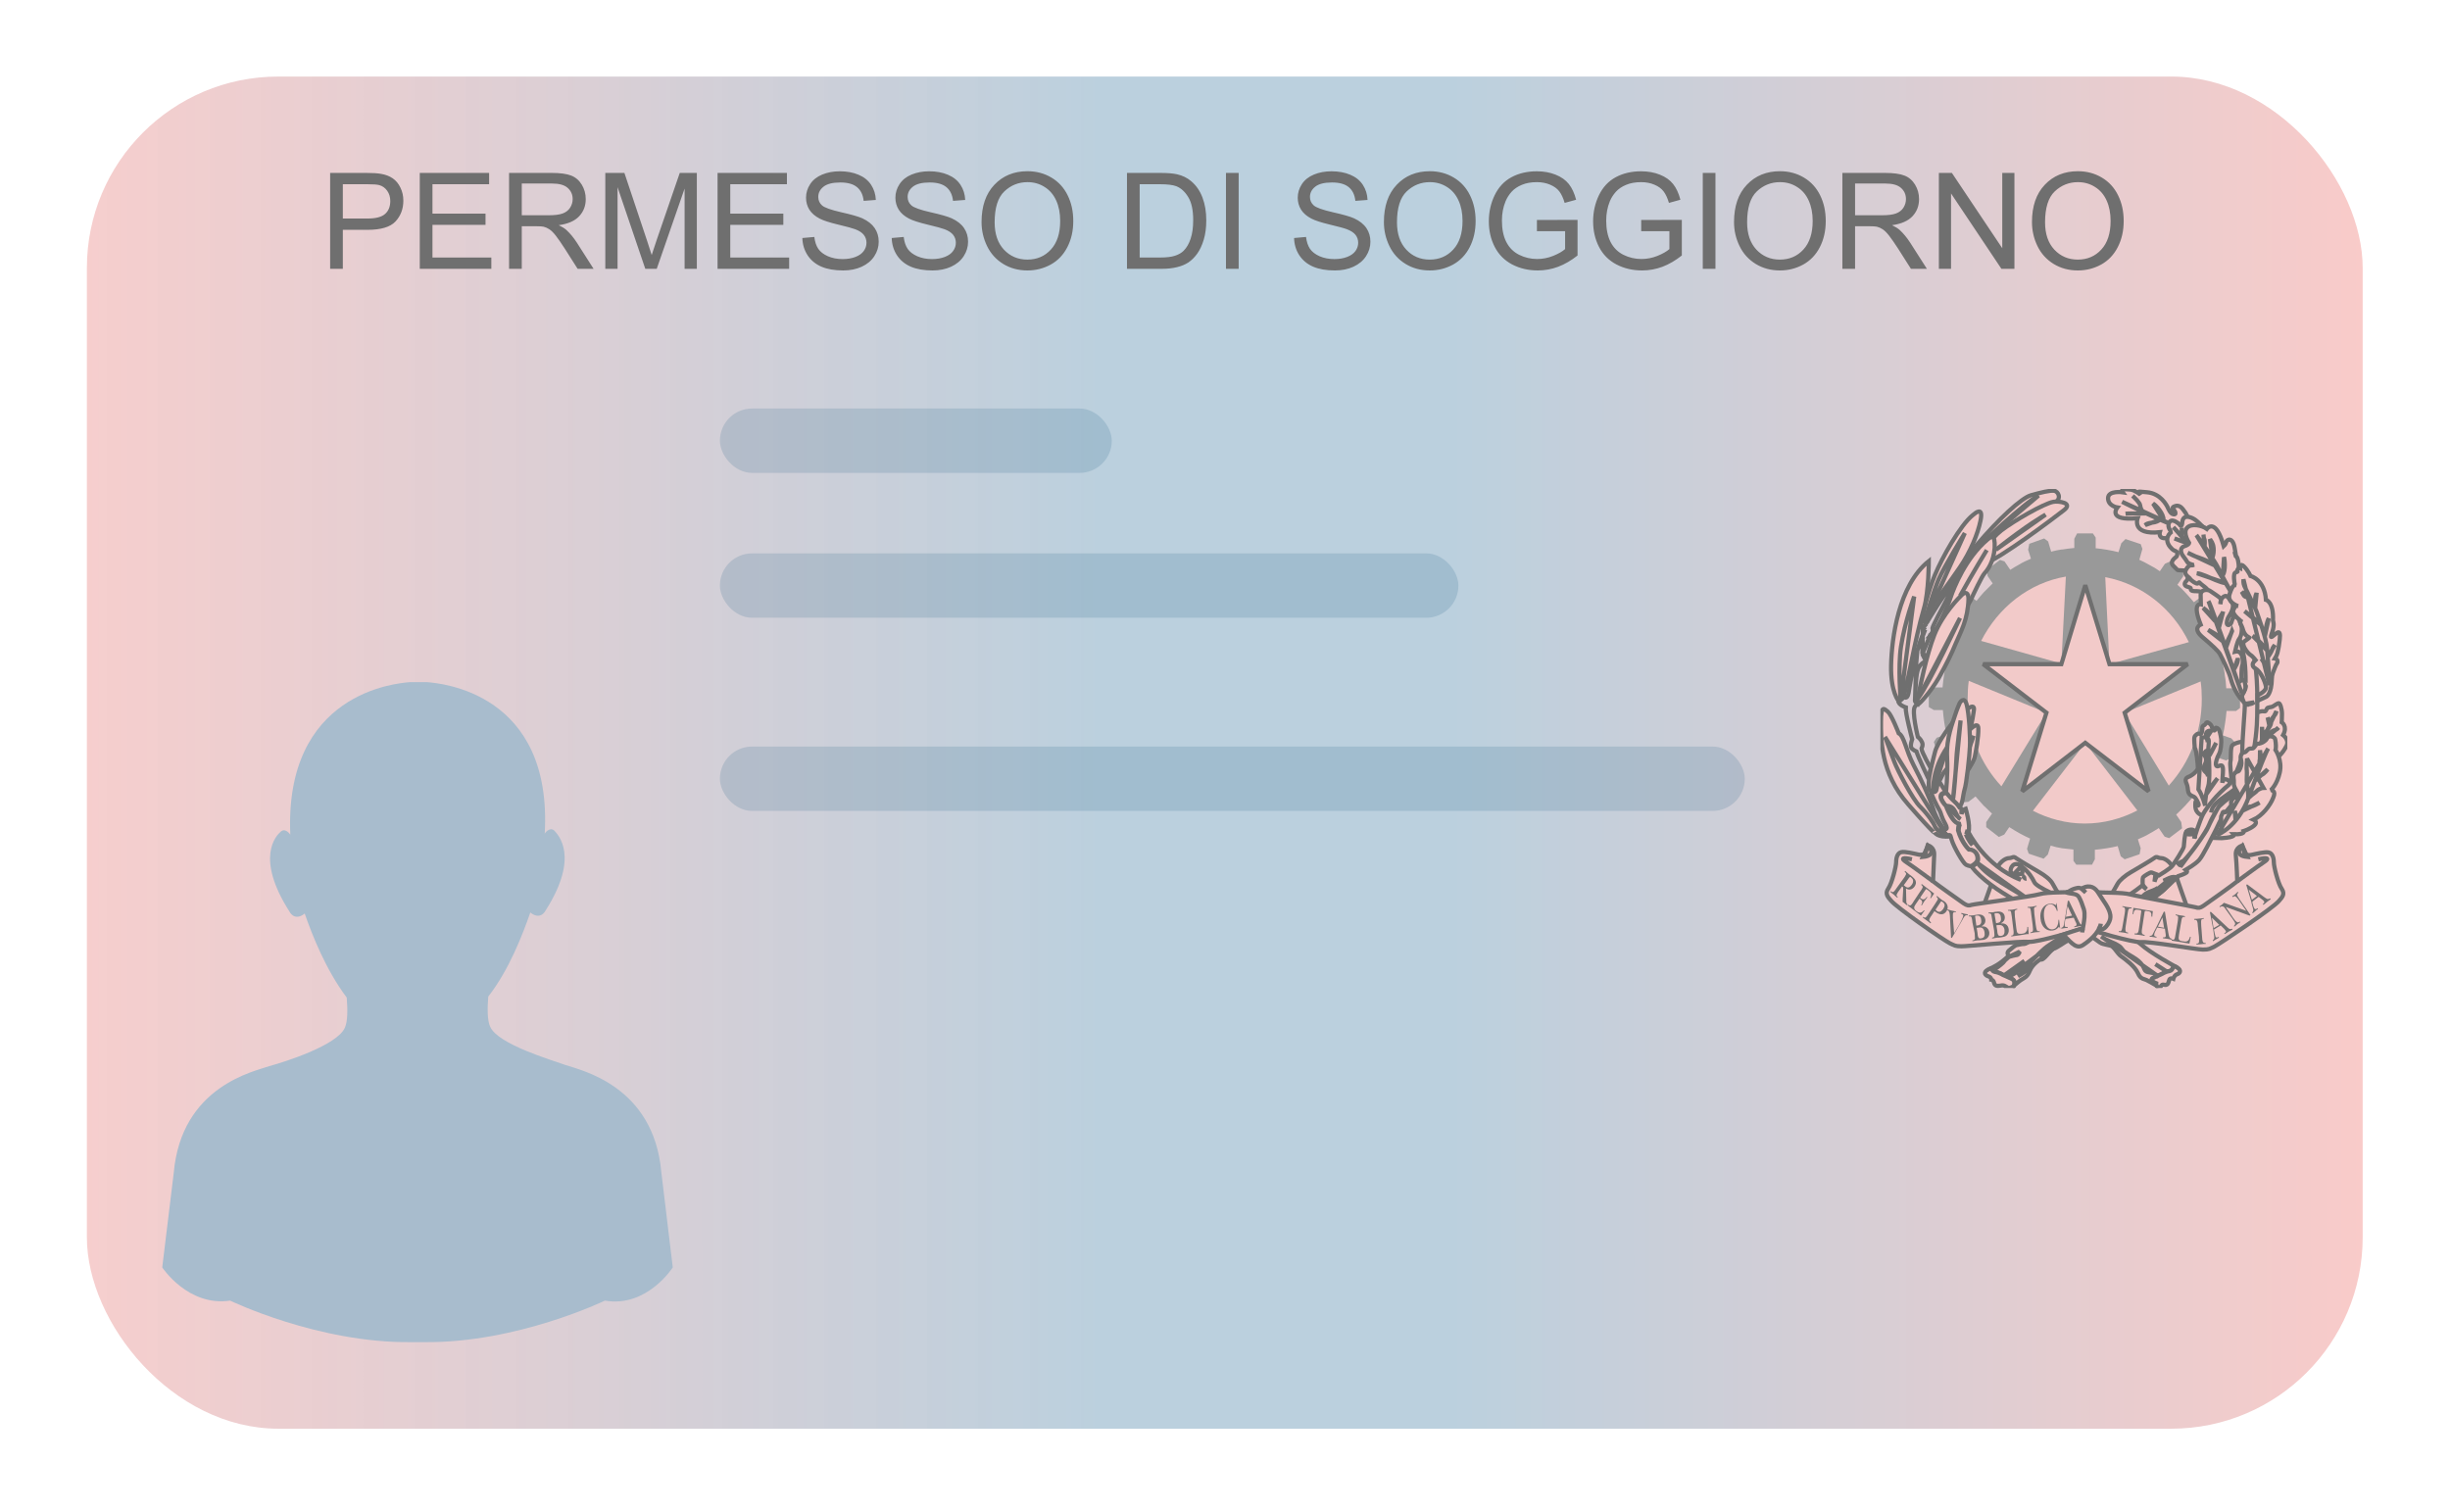 <svg width="128" height="79" viewBox="0 0 128 79" fill="none" xmlns="http://www.w3.org/2000/svg">
<g filter="url(#filter0_d)">
<rect x="4.539" y="2" width="118.899" height="70.649" rx="10" fill="url(#paint0_linear)"/>
</g>
<g clip-path="url(#clip0)">
<path d="M12.023 67.957C12.023 67.957 16.618 70.18 21.463 70.126C21.563 70.126 21.812 70.126 21.812 70.126C21.812 70.126 22.062 70.126 22.162 70.126C27.007 70.18 31.602 67.957 31.602 67.957C33.8 68.337 35.149 66.222 35.149 66.222L34.549 61.234C34.15 56.734 30.354 55.921 29.554 55.65C28.805 55.378 26.008 54.565 25.608 53.643C25.459 53.318 25.459 52.722 25.509 52.071C26.608 50.661 27.307 48.818 27.706 47.679C28.256 48.113 28.506 47.571 28.506 47.571C30.304 44.751 29.155 43.613 28.955 43.396C28.705 43.179 28.456 43.559 28.456 43.559V43.613C28.905 36.185 23.011 35.697 22.312 35.643C22.312 35.643 22.262 35.643 21.863 35.643C21.463 35.643 21.413 35.643 21.413 35.643C20.714 35.697 14.82 36.185 15.169 43.667V43.613C15.169 43.613 14.92 43.233 14.67 43.45C14.42 43.667 13.321 44.806 15.12 47.625C15.12 47.625 15.369 48.167 15.919 47.733C16.318 48.872 17.017 50.661 18.116 52.125C18.166 52.776 18.166 53.372 18.017 53.698C17.617 54.619 14.87 55.487 14.071 55.704C13.321 55.975 9.475 56.734 9.076 61.288L8.476 66.222C8.476 66.222 9.825 68.283 12.023 67.957Z" fill="#A8BCCD"/>
</g>
<path d="M17.248 14.046V9.035H19.139C19.471 9.035 19.725 9.051 19.901 9.083C20.147 9.124 20.353 9.203 20.519 9.319C20.686 9.433 20.819 9.593 20.919 9.801C21.022 10.008 21.073 10.236 21.073 10.484C21.073 10.911 20.938 11.272 20.666 11.568C20.395 11.862 19.905 12.009 19.197 12.009H17.911V14.046H17.248ZM17.911 11.418H19.207C19.635 11.418 19.939 11.338 20.119 11.178C20.299 11.019 20.39 10.794 20.39 10.505C20.39 10.295 20.336 10.116 20.229 9.968C20.124 9.818 19.985 9.719 19.812 9.671C19.7 9.641 19.494 9.626 19.193 9.626H17.911V11.418ZM21.931 14.046V9.035H25.554V9.626H22.594V11.161H25.366V11.749H22.594V13.455H25.67V14.046H21.931ZM26.596 14.046V9.035H28.818C29.265 9.035 29.604 9.081 29.837 9.172C30.069 9.261 30.255 9.419 30.394 9.647C30.533 9.875 30.602 10.127 30.602 10.402C30.602 10.758 30.487 11.057 30.257 11.301C30.027 11.545 29.672 11.7 29.191 11.766C29.366 11.85 29.5 11.934 29.591 12.016C29.784 12.193 29.968 12.415 30.141 12.682L31.012 14.046H30.178L29.515 13.003C29.322 12.703 29.162 12.473 29.037 12.313C28.912 12.153 28.799 12.042 28.698 11.978C28.601 11.914 28.5 11.87 28.398 11.845C28.323 11.829 28.2 11.821 28.029 11.821H27.26V14.046H26.596ZM27.26 11.247H28.685C28.988 11.247 29.225 11.216 29.396 11.154C29.567 11.091 29.697 10.99 29.785 10.854C29.874 10.714 29.919 10.564 29.919 10.402C29.919 10.165 29.832 9.971 29.659 9.818C29.488 9.665 29.217 9.589 28.846 9.589H27.26V11.247ZM31.624 14.046V9.035H32.622L33.808 12.583C33.918 12.913 33.998 13.161 34.048 13.325C34.105 13.142 34.194 12.875 34.314 12.521L35.514 9.035H36.406V14.046H35.767V9.852L34.311 14.046H33.713L32.264 9.78V14.046H31.624ZM37.489 14.046V9.035H41.113V9.626H38.153V11.161H40.925V11.749H38.153V13.455H41.229V14.046H37.489ZM41.919 12.436L42.545 12.381C42.574 12.632 42.643 12.838 42.75 13C42.859 13.159 43.028 13.289 43.256 13.39C43.483 13.488 43.74 13.537 44.025 13.537C44.278 13.537 44.501 13.499 44.695 13.424C44.888 13.349 45.032 13.246 45.125 13.116C45.221 12.984 45.269 12.841 45.269 12.685C45.269 12.528 45.223 12.392 45.132 12.275C45.041 12.157 44.891 12.058 44.681 11.978C44.547 11.926 44.249 11.845 43.789 11.735C43.329 11.624 43.006 11.519 42.822 11.421C42.582 11.296 42.403 11.141 42.285 10.956C42.169 10.769 42.111 10.561 42.111 10.331C42.111 10.078 42.182 9.842 42.326 9.623C42.469 9.402 42.679 9.235 42.955 9.121C43.231 9.007 43.537 8.95 43.874 8.95C44.246 8.95 44.573 9.01 44.855 9.131C45.14 9.249 45.359 9.425 45.511 9.657C45.664 9.89 45.746 10.153 45.758 10.447L45.122 10.495C45.088 10.178 44.971 9.939 44.773 9.777C44.577 9.615 44.287 9.534 43.902 9.534C43.501 9.534 43.208 9.608 43.023 9.756C42.841 9.902 42.75 10.079 42.75 10.286C42.75 10.466 42.815 10.614 42.945 10.73C43.072 10.847 43.405 10.966 43.943 11.089C44.483 11.21 44.853 11.316 45.053 11.407C45.345 11.542 45.56 11.713 45.7 11.92C45.839 12.125 45.908 12.362 45.908 12.631C45.908 12.898 45.832 13.149 45.679 13.386C45.526 13.621 45.306 13.804 45.019 13.937C44.734 14.066 44.413 14.131 44.056 14.131C43.602 14.131 43.221 14.065 42.914 13.933C42.608 13.801 42.368 13.603 42.193 13.338C42.02 13.072 41.928 12.771 41.919 12.436ZM46.588 12.436L47.214 12.381C47.243 12.632 47.312 12.838 47.419 13C47.528 13.159 47.697 13.289 47.925 13.39C48.153 13.488 48.409 13.537 48.694 13.537C48.947 13.537 49.17 13.499 49.364 13.424C49.557 13.349 49.701 13.246 49.794 13.116C49.89 12.984 49.938 12.841 49.938 12.685C49.938 12.528 49.892 12.392 49.801 12.275C49.71 12.157 49.559 12.058 49.35 11.978C49.215 11.926 48.918 11.845 48.458 11.735C47.998 11.624 47.675 11.519 47.49 11.421C47.251 11.296 47.072 11.141 46.954 10.956C46.838 10.769 46.78 10.561 46.78 10.331C46.78 10.078 46.851 9.842 46.995 9.623C47.139 9.402 47.348 9.235 47.624 9.121C47.9 9.007 48.206 8.95 48.543 8.95C48.915 8.95 49.242 9.01 49.524 9.131C49.809 9.249 50.028 9.425 50.181 9.657C50.333 9.89 50.415 10.153 50.427 10.447L49.791 10.495C49.757 10.178 49.64 9.939 49.442 9.777C49.246 9.615 48.956 9.534 48.571 9.534C48.17 9.534 47.877 9.608 47.692 9.756C47.51 9.902 47.419 10.079 47.419 10.286C47.419 10.466 47.484 10.614 47.614 10.73C47.741 10.847 48.074 10.966 48.612 11.089C49.152 11.21 49.522 11.316 49.722 11.407C50.014 11.542 50.23 11.713 50.368 11.92C50.508 12.125 50.577 12.362 50.577 12.631C50.577 12.898 50.501 13.149 50.348 13.386C50.195 13.621 49.975 13.804 49.688 13.937C49.403 14.066 49.082 14.131 48.724 14.131C48.271 14.131 47.89 14.065 47.583 13.933C47.278 13.801 47.037 13.603 46.862 13.338C46.688 13.072 46.597 12.771 46.588 12.436ZM51.281 11.605C51.281 10.774 51.504 10.123 51.951 9.654C52.398 9.182 52.974 8.946 53.681 8.946C54.143 8.946 54.56 9.057 54.931 9.278C55.303 9.499 55.585 9.808 55.779 10.204C55.975 10.598 56.073 11.046 56.073 11.547C56.073 12.056 55.971 12.51 55.765 12.911C55.56 13.312 55.27 13.616 54.894 13.824C54.518 14.029 54.112 14.131 53.677 14.131C53.205 14.131 52.784 14.017 52.412 13.79C52.041 13.562 51.76 13.251 51.568 12.856C51.377 12.462 51.281 12.045 51.281 11.605ZM51.965 11.616C51.965 12.22 52.126 12.696 52.45 13.044C52.776 13.391 53.184 13.564 53.674 13.564C54.173 13.564 54.583 13.389 54.904 13.038C55.228 12.687 55.389 12.189 55.389 11.544C55.389 11.136 55.32 10.781 55.181 10.477C55.044 10.172 54.843 9.936 54.576 9.77C54.312 9.601 54.014 9.517 53.684 9.517C53.215 9.517 52.81 9.679 52.471 10.002C52.133 10.324 51.965 10.861 51.965 11.616ZM58.879 14.046V9.035H60.605C60.995 9.035 61.292 9.059 61.497 9.107C61.785 9.173 62.029 9.293 62.232 9.466C62.496 9.689 62.694 9.975 62.824 10.324C62.956 10.67 63.022 11.067 63.022 11.513C63.022 11.894 62.977 12.231 62.889 12.525C62.8 12.819 62.686 13.063 62.547 13.256C62.408 13.448 62.255 13.599 62.089 13.711C61.925 13.82 61.725 13.903 61.49 13.96C61.258 14.017 60.99 14.046 60.687 14.046H58.879ZM59.542 13.455H60.612C60.943 13.455 61.201 13.424 61.388 13.362C61.577 13.301 61.727 13.214 61.839 13.102C61.996 12.945 62.118 12.735 62.205 12.47C62.294 12.204 62.338 11.881 62.338 11.503C62.338 10.979 62.252 10.577 62.078 10.296C61.907 10.014 61.699 9.825 61.453 9.729C61.275 9.661 60.989 9.626 60.595 9.626H59.542V13.455ZM64.051 14.046V9.035H64.714V14.046H64.051ZM67.609 12.436L68.234 12.381C68.264 12.632 68.332 12.838 68.439 13C68.549 13.159 68.717 13.289 68.945 13.39C69.173 13.488 69.429 13.537 69.714 13.537C69.967 13.537 70.19 13.499 70.384 13.424C70.578 13.349 70.721 13.246 70.815 13.116C70.91 12.984 70.958 12.841 70.958 12.685C70.958 12.528 70.913 12.392 70.822 12.275C70.73 12.157 70.58 12.058 70.37 11.978C70.236 11.926 69.939 11.845 69.478 11.735C69.018 11.624 68.696 11.519 68.511 11.421C68.272 11.296 68.093 11.141 67.974 10.956C67.858 10.769 67.8 10.561 67.8 10.331C67.8 10.078 67.872 9.842 68.015 9.623C68.159 9.402 68.369 9.235 68.644 9.121C68.92 9.007 69.227 8.95 69.564 8.95C69.935 8.95 70.262 9.01 70.545 9.131C70.83 9.249 71.048 9.425 71.201 9.657C71.354 9.89 71.436 10.153 71.447 10.447L70.811 10.495C70.777 10.178 70.661 9.939 70.463 9.777C70.267 9.615 69.976 9.534 69.591 9.534C69.19 9.534 68.897 9.608 68.713 9.756C68.53 9.902 68.439 10.079 68.439 10.286C68.439 10.466 68.504 10.614 68.634 10.73C68.762 10.847 69.094 10.966 69.632 11.089C70.172 11.21 70.542 11.316 70.743 11.407C71.035 11.542 71.25 11.713 71.389 11.92C71.528 12.125 71.597 12.362 71.597 12.631C71.597 12.898 71.521 13.149 71.368 13.386C71.216 13.621 70.996 13.804 70.709 13.937C70.424 14.066 70.103 14.131 69.745 14.131C69.291 14.131 68.911 14.065 68.603 13.933C68.298 13.801 68.058 13.603 67.882 13.338C67.709 13.072 67.618 12.771 67.609 12.436ZM72.302 11.605C72.302 10.774 72.525 10.123 72.972 9.654C73.418 9.182 73.995 8.946 74.701 8.946C75.163 8.946 75.581 9.057 75.952 9.278C76.323 9.499 76.606 9.808 76.8 10.204C76.996 10.598 77.094 11.046 77.094 11.547C77.094 12.056 76.991 12.51 76.786 12.911C76.581 13.312 76.29 13.616 75.914 13.824C75.538 14.029 75.133 14.131 74.698 14.131C74.226 14.131 73.804 14.017 73.433 13.79C73.061 13.562 72.78 13.251 72.589 12.856C72.397 12.462 72.302 12.045 72.302 11.605ZM72.985 11.616C72.985 12.22 73.147 12.696 73.471 13.044C73.796 13.391 74.204 13.564 74.694 13.564C75.193 13.564 75.603 13.389 75.925 13.038C76.248 12.687 76.41 12.189 76.41 11.544C76.41 11.136 76.341 10.781 76.201 10.477C76.065 10.172 75.863 9.936 75.597 9.77C75.332 9.601 75.035 9.517 74.704 9.517C74.235 9.517 73.831 9.679 73.491 10.002C73.154 10.324 72.985 10.861 72.985 11.616ZM80.296 12.081V11.493L82.419 11.489V13.349C82.093 13.608 81.757 13.804 81.41 13.937C81.064 14.066 80.709 14.131 80.344 14.131C79.852 14.131 79.404 14.027 79.001 13.817C78.6 13.605 78.297 13.3 78.092 12.901C77.886 12.502 77.784 12.057 77.784 11.565C77.784 11.077 77.885 10.622 78.088 10.201C78.293 9.777 78.587 9.462 78.97 9.257C79.353 9.052 79.794 8.95 80.293 8.95C80.655 8.95 80.982 9.009 81.274 9.127C81.568 9.244 81.798 9.407 81.964 9.616C82.13 9.826 82.257 10.099 82.344 10.437L81.745 10.601C81.67 10.345 81.577 10.145 81.465 9.999C81.353 9.853 81.194 9.737 80.987 9.65C80.779 9.562 80.549 9.517 80.296 9.517C79.993 9.517 79.731 9.564 79.51 9.657C79.289 9.748 79.11 9.869 78.973 10.02C78.839 10.17 78.734 10.335 78.659 10.515C78.531 10.825 78.468 11.161 78.468 11.523C78.468 11.97 78.544 12.344 78.697 12.645C78.852 12.945 79.076 13.169 79.37 13.315C79.664 13.46 79.976 13.533 80.306 13.533C80.594 13.533 80.874 13.479 81.147 13.369C81.421 13.258 81.628 13.139 81.769 13.014V12.081H80.296ZM85.744 12.081V11.493L87.867 11.489V13.349C87.541 13.608 87.205 13.804 86.859 13.937C86.512 14.066 86.157 14.131 85.792 14.131C85.3 14.131 84.852 14.027 84.449 13.817C84.048 13.605 83.745 13.3 83.54 12.901C83.335 12.502 83.232 12.057 83.232 11.565C83.232 11.077 83.334 10.622 83.536 10.201C83.742 9.777 84.035 9.462 84.418 9.257C84.801 9.052 85.242 8.95 85.741 8.95C86.103 8.95 86.43 9.009 86.722 9.127C87.016 9.244 87.246 9.407 87.412 9.616C87.579 9.826 87.705 10.099 87.792 10.437L87.194 10.601C87.118 10.345 87.025 10.145 86.913 9.999C86.802 9.853 86.642 9.737 86.435 9.65C86.228 9.562 85.997 9.517 85.744 9.517C85.441 9.517 85.179 9.564 84.958 9.657C84.737 9.748 84.558 9.869 84.422 10.02C84.287 10.17 84.182 10.335 84.107 10.515C83.98 10.825 83.916 11.161 83.916 11.523C83.916 11.97 83.992 12.344 84.145 12.645C84.3 12.945 84.524 13.169 84.818 13.315C85.112 13.46 85.424 13.533 85.755 13.533C86.042 13.533 86.322 13.479 86.596 13.369C86.869 13.258 87.076 13.139 87.218 13.014V12.081H85.744ZM88.961 14.046V9.035H89.624V14.046H88.961ZM90.594 11.605C90.594 10.774 90.818 10.123 91.264 9.654C91.711 9.182 92.288 8.946 92.994 8.946C93.457 8.946 93.874 9.057 94.245 9.278C94.616 9.499 94.899 9.808 95.093 10.204C95.288 10.598 95.386 11.046 95.386 11.547C95.386 12.056 95.284 12.51 95.079 12.911C94.874 13.312 94.583 13.616 94.207 13.824C93.831 14.029 93.426 14.131 92.99 14.131C92.519 14.131 92.097 14.017 91.726 13.79C91.355 13.562 91.073 13.251 90.882 12.856C90.69 12.462 90.594 12.045 90.594 11.605ZM91.278 11.616C91.278 12.22 91.44 12.696 91.763 13.044C92.089 13.391 92.497 13.564 92.987 13.564C93.486 13.564 93.896 13.389 94.218 13.038C94.541 12.687 94.703 12.189 94.703 11.544C94.703 11.136 94.633 10.781 94.494 10.477C94.358 10.172 94.156 9.936 93.889 9.77C93.625 9.601 93.328 9.517 92.997 9.517C92.528 9.517 92.124 9.679 91.784 10.002C91.447 10.324 91.278 10.861 91.278 11.616ZM96.255 14.046V9.035H98.476C98.923 9.035 99.263 9.081 99.495 9.172C99.727 9.261 99.913 9.419 100.052 9.647C100.191 9.875 100.261 10.127 100.261 10.402C100.261 10.758 100.145 11.057 99.915 11.301C99.685 11.545 99.33 11.7 98.849 11.766C99.024 11.85 99.158 11.934 99.249 12.016C99.442 12.193 99.626 12.415 99.799 12.682L100.671 14.046H99.837L99.174 13.003C98.98 12.703 98.82 12.473 98.695 12.313C98.57 12.153 98.457 12.042 98.357 11.978C98.259 11.914 98.159 11.87 98.056 11.845C97.981 11.829 97.858 11.821 97.687 11.821H96.918V14.046H96.255ZM96.918 11.247H98.343C98.646 11.247 98.883 11.216 99.054 11.154C99.225 11.091 99.355 10.99 99.444 10.854C99.532 10.714 99.577 10.564 99.577 10.402C99.577 10.165 99.49 9.971 99.317 9.818C99.146 9.665 98.875 9.589 98.504 9.589H96.918V11.247ZM101.296 14.046V9.035H101.976L104.608 12.969V9.035H105.244V14.046H104.564L101.932 10.108V14.046H101.296ZM106.16 11.605C106.16 10.774 106.383 10.123 106.83 9.654C107.276 9.182 107.853 8.946 108.559 8.946C109.022 8.946 109.439 9.057 109.81 9.278C110.182 9.499 110.464 9.808 110.658 10.204C110.854 10.598 110.952 11.046 110.952 11.547C110.952 12.056 110.849 12.51 110.644 12.911C110.439 13.312 110.149 13.616 109.773 13.824C109.397 14.029 108.991 14.131 108.556 14.131C108.084 14.131 107.663 14.017 107.291 13.79C106.92 13.562 106.638 13.251 106.447 12.856C106.256 12.462 106.16 12.045 106.16 11.605ZM106.844 11.616C106.844 12.22 107.005 12.696 107.329 13.044C107.655 13.391 108.063 13.564 108.553 13.564C109.052 13.564 109.462 13.389 109.783 13.038C110.107 12.687 110.268 12.189 110.268 11.544C110.268 11.136 110.199 10.781 110.06 10.477C109.923 10.172 109.721 9.936 109.455 9.77C109.191 9.601 108.893 9.517 108.563 9.517C108.093 9.517 107.689 9.679 107.349 10.002C107.012 10.324 106.844 10.861 106.844 11.616Z" fill="#6F6F6F"/>
<rect opacity="0.43" x="37.611" y="21.345" width="20.473" height="3.364" rx="1.682" fill="#004777" fill-opacity="0.33"/>
<rect opacity="0.43" x="37.611" y="28.914" width="38.583" height="3.364" rx="1.682" fill="#004777" fill-opacity="0.33"/>
<rect opacity="0.43" x="37.611" y="39.007" width="53.544" height="3.364" rx="1.682" fill="#004777" fill-opacity="0.33"/>
<g clip-path="url(#clip1)">
<path fill-rule="evenodd" clip-rule="evenodd" d="M109.357 47.124C109.357 47.124 110.18 46.89 110.298 46.735C110.415 46.579 110.518 46.377 110.636 46.174C110.754 45.972 111.048 45.738 111.312 45.583C111.577 45.427 112.4 44.945 112.547 44.836C112.694 44.711 112.724 44.836 112.915 44.836C113.106 44.836 113.474 45.069 113.621 45.552C113.768 46.019 114.253 47.373 114.326 47.575C114.4 47.778 113.238 48.291 112.827 48.416C112.415 48.54 111.592 48.54 111.327 48.369C111.062 48.213 109.416 47.497 109.298 47.497C109.195 47.482 109.357 47.124 109.357 47.124Z" fill="#F2CAC9" stroke="#6F6F6F" stroke-width="0.22" stroke-miterlimit="2.613"/>
<path fill-rule="evenodd" clip-rule="evenodd" d="M108.519 47.124C108.519 47.124 107.695 46.89 107.578 46.735C107.46 46.579 107.357 46.377 107.239 46.174C107.137 45.972 106.828 45.738 106.563 45.583C106.299 45.427 105.475 44.945 105.328 44.836C105.181 44.711 105.137 44.836 104.961 44.836C104.769 44.836 104.402 45.069 104.255 45.552C104.108 46.019 103.623 47.373 103.549 47.575C103.476 47.778 104.637 48.291 105.049 48.416C105.46 48.54 106.284 48.54 106.548 48.369C106.813 48.213 108.46 47.497 108.577 47.497C108.68 47.482 108.519 47.124 108.519 47.124Z" fill="#F2CAC9" stroke="#6F6F6F" stroke-width="0.22" stroke-miterlimit="2.613"/>
<path fill-rule="evenodd" clip-rule="evenodd" d="M102.02 39.497L101.579 39.653L101.285 39.59L101.035 38.765L101.182 38.547L101.697 38.376V38.361C101.652 38.174 101.608 37.956 101.579 37.754C101.55 37.536 101.52 37.318 101.505 37.1H101.035L100.77 36.944V36.072L100.961 35.917H101.491V35.901C101.505 35.699 101.535 35.496 101.564 35.294C101.594 35.076 101.638 34.858 101.682 34.656L101.241 34.5L101.05 34.267L101.3 33.426L101.535 33.333L102.049 33.504V33.488C102.123 33.302 102.211 33.115 102.299 32.944C102.402 32.741 102.505 32.554 102.608 32.368L102.226 32.087L102.108 31.792L102.593 31.076H102.843L103.27 31.403V31.387C103.387 31.231 103.534 31.076 103.652 30.936C103.799 30.78 103.961 30.64 104.108 30.484L103.843 30.095L103.814 29.768L104.49 29.255L104.725 29.332L105.034 29.784V29.768C105.196 29.659 105.343 29.581 105.505 29.488C105.681 29.379 105.916 29.27 106.107 29.192L105.96 28.725L106.019 28.414L106.798 28.134L107.004 28.289L107.166 28.834L107.181 28.819C107.357 28.772 107.519 28.741 107.71 28.71H107.754C107.96 28.679 108.166 28.647 108.372 28.632V28.149L108.519 27.869H109.342L109.489 28.087V28.647H109.504C109.695 28.663 109.886 28.694 110.077 28.725C110.283 28.756 110.489 28.803 110.68 28.85L110.827 28.383L111.047 28.165L111.841 28.43L111.93 28.679L111.768 29.255H111.783C111.959 29.332 112.135 29.426 112.297 29.519C112.488 29.613 112.665 29.721 112.841 29.846L113.106 29.457L113.385 29.332L114.062 29.846V30.111L113.753 30.562H113.767C113.915 30.687 114.062 30.842 114.194 30.982C114.341 31.138 114.473 31.294 114.62 31.465L114.988 31.185L115.282 31.138L115.767 31.854L115.694 32.103L115.267 32.43L115.282 32.446C115.385 32.617 115.473 32.803 115.561 32.975C115.649 33.161 115.738 33.364 115.811 33.582L116.252 33.426L116.546 33.488L116.796 34.313L116.649 34.531L116.135 34.703V34.718C116.179 34.905 116.223 35.123 116.238 35.31C116.282 35.528 116.296 35.745 116.311 35.963H116.767L117.031 36.119V36.991L116.826 37.146H116.326C116.311 37.349 116.282 37.567 116.252 37.769C116.223 37.987 116.179 38.205 116.135 38.423L116.576 38.578L116.782 38.812L116.532 39.637L116.296 39.73L115.782 39.559C115.708 39.746 115.62 39.933 115.532 40.12C115.444 40.306 115.341 40.509 115.223 40.695L115.591 40.976L115.708 41.271L115.223 41.972L114.973 41.987L114.547 41.645V41.66C114.429 41.816 114.282 41.956 114.15 42.112C114.003 42.268 113.856 42.408 113.694 42.563L113.959 42.953L114.003 43.279L113.326 43.793L113.091 43.715L112.782 43.264L112.768 43.279C112.606 43.388 112.43 43.482 112.268 43.575C112.091 43.684 111.9 43.762 111.694 43.855L111.841 44.322L111.783 44.634L111.003 44.898L110.798 44.743L110.636 44.198L110.621 44.213C110.445 44.26 110.239 44.291 110.062 44.322C109.857 44.353 109.651 44.385 109.445 44.4V44.898L109.298 45.178H108.474L108.327 44.976V44.385H108.313C108.122 44.369 107.93 44.338 107.739 44.322C107.534 44.291 107.328 44.244 107.137 44.182L106.99 44.649L106.769 44.867L105.99 44.602L105.902 44.353L106.063 43.809H106.049C105.872 43.731 105.696 43.637 105.519 43.544C105.343 43.451 105.152 43.326 104.975 43.217L104.711 43.606L104.431 43.731L103.77 43.217V42.953L104.078 42.501H104.064C103.917 42.377 103.784 42.221 103.637 42.096C103.49 41.941 103.358 41.77 103.211 41.614L102.843 41.894L102.535 41.925L102.049 41.209L102.123 40.96L102.549 40.633H102.535C102.432 40.462 102.343 40.275 102.255 40.104C102.182 39.917 102.108 39.715 102.02 39.497Z" fill="#999999"/>
<path fill-rule="evenodd" clip-rule="evenodd" d="M102.858 35.574C102.814 35.886 102.799 36.212 102.799 36.539C102.799 38.314 103.476 39.917 104.564 41.084L106.916 37.24L102.858 35.574Z" fill="#F2CAC9"/>
<path fill-rule="evenodd" clip-rule="evenodd" d="M114.356 33.551C113.503 31.792 111.9 30.515 109.989 30.157L110.209 34.703L114.356 33.551Z" fill="#F2CAC9"/>
<path fill-rule="evenodd" clip-rule="evenodd" d="M107.931 30.126C106.004 30.453 104.387 31.745 103.505 33.488L107.695 34.671L107.931 30.126Z" fill="#F2CAC9"/>
<path fill-rule="evenodd" clip-rule="evenodd" d="M113.327 41.022C114.385 39.855 115.032 38.267 115.032 36.524C115.032 36.212 115.017 35.901 114.973 35.605L110.989 37.24L113.312 41.053L113.327 41.022Z" fill="#F2CAC9"/>
<path fill-rule="evenodd" clip-rule="evenodd" d="M106.21 42.361C107.019 42.781 107.945 43.03 108.916 43.03C109.901 43.03 110.827 42.781 111.665 42.345L108.945 38.812L106.21 42.361Z" fill="#F2CAC9"/>
<path fill-rule="evenodd" clip-rule="evenodd" d="M105.652 41.349L106.916 37.239L103.608 34.702H107.695L108.945 30.577L110.209 34.702H114.297L111.003 37.239L112.253 41.349L108.945 38.812L105.652 41.349Z" fill="#F2CAC9" stroke="#6F6F6F" stroke-width="0.22" stroke-miterlimit="2.613"/>
<path fill-rule="evenodd" clip-rule="evenodd" d="M116.958 42.532C116.958 42.532 116.679 41.816 116.62 41.1C116.561 40.384 116.488 39.933 116.532 39.777C116.576 39.621 116.502 39.03 116.649 38.921C116.796 38.812 117.193 38.688 117.355 38.812C117.355 38.812 117.693 37.894 117.708 37.691C117.723 37.489 117.767 37.271 118.031 37.193C118.296 37.115 118.311 37.209 118.369 37.147C118.428 37.084 118.414 36.991 118.502 36.975C118.634 36.929 118.664 36.96 118.766 36.898C118.869 36.835 118.972 36.757 119.046 36.742C119.119 36.726 119.222 37.022 119.222 37.302C119.222 37.582 119.208 37.738 119.208 37.738C119.208 37.738 119.531 37.94 119.281 38.407C119.281 38.407 119.634 38.672 119.443 38.999C119.266 39.341 119.016 39.606 118.708 39.746C118.708 39.746 119.119 40.197 118.384 40.898C117.649 41.583 117.796 41.412 117.796 41.412C117.796 41.412 118.222 41.77 117.443 42.299C116.664 42.859 116.958 42.532 116.958 42.532Z" fill="#F2CAC9" stroke="#6F6F6F" stroke-width="0.22" stroke-miterlimit="2.613"/>
<path fill-rule="evenodd" clip-rule="evenodd" d="M115.106 42.61C115.106 42.61 114.694 42.563 114.694 42.096C114.694 41.629 114.753 42.081 114.753 42.081C114.753 42.081 114.856 42.112 114.87 42.065C114.885 42.003 114.723 41.676 114.62 41.629C114.532 41.583 114.341 41.552 114.312 41.303C114.297 41.069 114.238 40.944 114.238 40.944C114.238 40.944 114.091 40.68 114.312 40.602C114.532 40.524 114.826 40.275 114.826 40.12C114.826 39.964 114.767 39.232 114.664 39.061C114.664 39.061 114.62 38.61 114.65 38.516C114.664 38.438 114.826 38.283 114.929 38.345C115.047 38.407 115.061 38.111 115.061 38.034C115.061 37.956 115.076 37.925 115.179 37.878C115.267 37.816 115.253 37.707 115.355 37.754C115.473 37.816 115.547 37.894 115.576 38.034C115.62 38.174 115.708 38.205 115.723 38.127C115.738 38.049 115.738 37.987 115.855 38.049C115.973 38.111 116.017 38.423 116.047 38.61C116.061 38.796 116.032 39.248 115.929 39.404C115.841 39.559 115.723 39.902 115.782 39.995C115.841 40.104 115.944 39.979 116.061 39.995C116.179 40.011 116.135 40.4 116.12 40.602C116.105 40.789 116.105 40.898 116.105 40.898C116.105 40.898 116.149 40.711 116.238 40.711C116.326 40.711 116.488 40.773 116.517 40.913C116.546 41.069 115.106 42.61 115.106 42.61Z" fill="#F2CAC9" stroke="#6F6F6F" stroke-width="0.22" stroke-miterlimit="2.613"/>
<path fill-rule="evenodd" clip-rule="evenodd" d="M110.254 48.073C108.166 48.743 108.122 49.132 108.004 49.163C107.886 49.21 107.475 49.521 107.298 49.568C107.122 49.614 106.769 50.237 106.593 50.128C106.593 50.128 106.196 50.361 106.049 50.72C105.902 51.078 105.74 51.093 105.563 51.218C105.387 51.342 105.137 51.576 105.137 51.576L105.21 51.529C105.21 51.529 105.358 51.249 105.108 51.14C104.843 51.015 104.652 50.938 104.652 50.938C104.652 50.938 104.475 50.813 104.24 50.782C104.064 50.751 104.093 50.595 103.975 50.611C104.122 50.533 104.431 50.424 104.946 49.941C104.946 49.941 104.814 49.801 104.946 49.677C105.078 49.568 105.269 49.397 105.358 49.381C105.46 49.365 105.607 49.319 105.769 49.319C105.931 49.319 107.798 48.073 108.21 47.824C108.342 47.746 110.048 46.937 110.268 46.937C110.489 46.937 110.9 46.953 111.106 46.844C111.312 46.719 111.944 46.283 111.944 46.221C111.944 46.159 111.93 45.925 111.959 45.847C112.003 45.77 112.356 45.567 112.4 45.583C112.459 45.598 112.797 45.739 112.797 45.739C112.797 45.739 113.4 45.38 113.503 45.225C113.62 45.069 114.062 44.384 114.091 44.244C114.106 44.104 114.135 43.559 114.223 43.45C114.311 43.341 114.635 43.264 114.694 43.497C114.694 43.497 114.635 43.762 114.635 43.808C114.635 43.808 114.929 42.859 115.105 42.532C115.311 42.158 115.811 41.52 116.443 41.007C116.605 40.866 117.149 39.839 117.149 39.201C117.149 38.563 117.296 37.037 117.281 36.773C117.281 36.773 116.973 36.306 117.237 36.134C117.237 36.134 117.355 35.839 117.326 35.839C117.311 35.839 117.355 34.998 117.237 34.329C117.12 33.691 116.884 33.052 116.929 32.834L117.34 32.679C117.34 32.679 117.678 33.644 117.825 34.702C117.972 35.761 117.928 37.037 117.928 37.177C117.928 37.442 117.958 40.898 116.296 41.722C116.046 41.847 115.547 42.75 115.414 43.092C115.282 43.435 114.459 44.633 114.062 44.991C114.062 44.991 113.856 45.054 113.738 45.194C113.738 45.194 113.988 44.991 114.062 44.991C114.135 44.991 113.915 45.163 113.915 45.287C113.915 45.287 114.385 44.633 114.517 44.478C114.65 44.322 115.267 43.45 115.341 43.264C115.414 43.092 115.855 42.205 115.943 42.127C116.046 42.049 116.37 41.707 116.59 41.629C116.796 41.551 116.929 41.364 116.973 41.318C117.031 41.255 117.252 41.271 117.252 41.271C117.252 41.271 116.385 42.298 116.223 42.501C116.046 42.703 115.811 43.31 115.649 43.59C115.502 43.871 115.105 44.696 114.885 44.945C114.664 45.178 114.297 45.38 114.194 45.443C114.194 45.443 114.326 45.536 114.223 45.598C114.135 45.661 113.929 45.739 113.782 45.785C113.782 45.785 112.488 47.17 111.812 47.279C111.577 47.373 110.503 47.995 110.254 48.073Z" fill="#F2CAC9" stroke="#6F6F6F" stroke-width="0.22" stroke-miterlimit="2.613"/>
<path fill-rule="evenodd" clip-rule="evenodd" d="M105.196 51.529C105.196 51.529 105.343 51.249 105.093 51.14C104.828 51.016 104.637 50.938 104.637 50.938C104.637 50.938 104.461 50.813 104.225 50.782C104.005 50.736 104.108 50.502 103.843 50.673C103.579 50.829 103.74 50.969 103.887 51.016C104.034 51.062 104.034 51.187 104.034 51.187C104.034 51.187 104.152 51.202 104.181 51.358C104.225 51.514 104.328 51.529 104.519 51.498C104.711 51.452 104.784 51.545 104.902 51.607C105.005 51.654 105.196 51.529 105.196 51.529Z" fill="#F2CAC9" stroke="#6F6F6F" stroke-width="0.22" stroke-miterlimit="2.613"/>
<path d="M115.517 42.455C115.576 42.19 115.635 42.128 115.797 41.957C116.105 41.661 116.473 41.474 116.796 41.194C116.855 41.147 116.885 41.085 116.914 41.023M105.769 50.206L104.74 50.938L105.769 50.206ZM105.519 49.724C105.431 49.957 105.358 49.88 105.152 49.942C105.093 49.957 104.99 49.989 104.931 50.004L105.519 49.724ZM104.931 50.02C104.828 50.051 104.74 50.206 104.652 50.3C104.505 50.44 104.343 50.549 104.181 50.673L104.931 50.02ZM113.826 45.848C113.709 45.848 113.576 45.801 113.459 45.833C113.297 45.879 113.165 45.957 113.032 46.019L113.826 45.848ZM112.136 46.455C112.047 46.408 111.989 46.331 111.944 46.237L112.136 46.455ZM112.562 46.066C112.591 45.988 112.606 45.91 112.665 45.833C112.68 45.817 112.68 45.755 112.665 45.724C112.665 45.724 112.635 45.724 112.606 45.724L112.562 46.066ZM114.312 43.467C114.282 43.451 114.267 43.482 114.253 43.482C114.253 43.513 114.238 43.56 114.267 43.575C114.4 43.638 114.547 43.544 114.679 43.622C114.679 43.607 114.679 43.591 114.679 43.575L114.312 43.467ZM117.311 36.773C117.355 36.82 117.414 36.82 117.458 36.82C117.473 36.82 117.487 36.789 117.502 36.789C117.605 36.789 117.678 36.758 117.767 36.695L117.311 36.773ZM104.975 51.016C105.078 50.954 105.196 50.907 105.299 50.829C105.372 50.767 105.416 50.705 105.505 50.673C105.534 50.673 105.534 50.611 105.563 50.611C105.666 50.565 105.769 50.518 105.858 50.456C105.96 50.393 106.034 50.3 106.137 50.206C106.46 49.911 106.71 49.599 107.078 49.366C107.387 49.148 107.695 48.977 107.989 48.759L104.975 51.016ZM106.637 50.066C106.651 50.051 106.651 50.004 106.666 49.989C106.813 49.817 107.078 49.771 107.151 49.522C107.622 49.241 108.034 48.806 108.533 48.588L106.637 50.066ZM105.431 51C105.74 50.845 106.005 50.627 106.225 50.347L105.431 51ZM111.827 46.953C111.944 46.829 112.077 46.689 112.224 46.626C112.4 46.548 112.591 46.502 112.738 46.393L111.827 46.953ZM112.15 46.907C112.238 46.813 112.327 46.751 112.43 46.689C112.518 46.642 112.606 46.626 112.694 46.58C112.827 46.517 112.915 46.393 113.047 46.3C113.15 46.237 113.194 46.113 113.253 46.019L112.15 46.907ZM112.297 47.047C112.356 47 112.386 46.907 112.459 46.875C112.577 46.813 112.709 46.751 112.827 46.673C113.003 46.564 113.135 46.408 113.268 46.253C113.356 46.159 113.429 46.066 113.503 45.973L112.297 47.047Z" stroke="#6F6F6F" stroke-width="0.22" stroke-miterlimit="2.613"/>
<path fill-rule="evenodd" clip-rule="evenodd" d="M112.768 51.56C112.635 51.529 112.65 51.373 112.65 51.373C112.65 51.373 112.238 51.218 112.503 51.093C112.768 50.969 112.944 50.891 112.944 50.891C112.944 50.891 113.135 50.766 113.356 50.735C113.576 50.688 113.474 50.377 113.738 50.548C113.591 50.471 112.356 49.801 111.827 49.319C111.298 48.852 109.122 47.42 108.416 47.171C107.71 46.937 106.387 46.346 106.284 46.096C106.166 45.863 106.019 45.583 105.608 45.256C105.196 44.945 105.005 45.38 105.049 45.536C105.093 45.692 105.578 45.972 105.578 45.972C103.711 45.256 102.843 43.481 102.843 43.481C102.961 43.123 102.696 42.252 102.696 42.252C102.549 42.298 102.476 42.532 102.476 42.532C102.476 42.532 102.476 42.407 102.476 42.298C102.476 42.174 101.697 41.427 101.697 41.427C101.064 41.505 101.697 42.143 101.697 42.143C102.108 43.217 102.446 43.061 102.446 43.061C102.329 43.061 102.329 43.419 102.329 43.419C102.505 44.057 102.888 44.415 102.888 44.415C103.329 44.415 103.417 44.898 103.299 45.054C103.182 45.209 103.005 45.287 103.005 45.287C104.02 46.563 106.519 47.746 107.651 48.105C108.769 48.462 109.68 49.256 109.783 49.288C109.886 49.334 110.077 49.365 110.268 49.412C110.459 49.459 110.606 49.817 110.827 49.972C111.048 50.128 111.533 50.486 111.694 50.844C111.842 51.202 112.033 51.124 112.224 51.249C112.386 51.327 112.768 51.56 112.768 51.56Z" fill="#F2CAC9" stroke="#6F6F6F" stroke-width="0.22" stroke-miterlimit="2.613"/>
<path fill-rule="evenodd" clip-rule="evenodd" d="M112.65 51.374C112.65 51.374 112.239 51.218 112.503 51.094C112.768 50.969 112.944 50.892 112.944 50.892C112.944 50.892 113.135 50.767 113.356 50.736C113.576 50.689 113.474 50.378 113.738 50.549C114.003 50.705 113.885 50.86 113.738 50.907C113.591 50.954 113.547 51.141 113.547 51.141C113.547 51.141 113.356 51.063 113.327 51.218C113.282 51.374 113.253 51.498 113.062 51.452C112.871 51.405 112.944 51.623 112.753 51.576C112.635 51.53 112.65 51.374 112.65 51.374Z" fill="#F2CAC9" stroke="#6F6F6F" stroke-width="0.22" stroke-miterlimit="2.613"/>
<path d="M105.652 45.754C105.74 45.785 105.755 45.926 105.872 45.91M105.608 45.256C105.608 45.256 105.725 45.661 105.608 45.661C105.49 45.661 105.343 45.739 105.196 45.692L105.608 45.256ZM101.667 42.112C101.667 42.112 101.888 42.081 102.035 42.236C102.182 42.392 102.255 42.719 102.417 42.797L101.667 42.112ZM102.799 43.357L102.726 43.591L102.799 43.357ZM102.711 43.591C102.711 43.591 102.829 43.918 103.049 44.151L102.711 43.591ZM105.828 46.891C105.269 46.564 104.52 46.097 104.52 46.097C103.961 45.739 103.711 45.568 103.299 45.085L105.828 46.891ZM112.606 50.377L113.209 50.767L112.606 50.377ZM109.783 48.93C110.062 49.163 110.415 49.225 110.709 49.428C110.842 49.506 110.901 49.677 111.033 49.755C111.4 50.019 111.856 50.16 112.033 50.642C112.121 50.876 112.4 50.751 112.606 50.907C112.665 50.953 112.694 51 112.768 51.016L109.783 48.93Z" stroke="#6F6F6F" stroke-width="0.22" stroke-miterlimit="2.613"/>
<path fill-rule="evenodd" clip-rule="evenodd" d="M101.667 41.396C101.035 41.474 101.667 42.112 101.667 42.112C102.079 43.186 102.417 43.031 102.417 43.031C102.299 43.031 102.299 43.389 102.299 43.389C102.476 44.027 102.858 44.385 102.858 44.385C103.299 44.385 103.387 44.867 103.27 45.023C103.152 45.179 102.976 45.257 102.976 45.257C102.976 45.257 102.858 45.257 102.711 45.179C102.564 45.101 102.079 44.26 101.961 43.871C101.917 43.747 101.917 43.544 101.77 43.669L101.594 43.544L101.55 43.311C101.55 43.311 101.844 43.435 101.623 43.031C101.403 42.641 101.432 42.517 101.314 42.315C101.197 42.112 100.873 41.474 100.873 41.318C100.873 41.318 101.138 41.474 101.167 41.194C101.167 41.194 101.123 40.867 101.285 40.789L101.667 41.396Z" fill="#F2CAC9" stroke="#6F6F6F" stroke-width="0.22" stroke-miterlimit="2.613"/>
<path d="M100.623 34.547C100.623 34.547 100.285 34.656 100.182 35.045C100.065 35.45 100.065 36.555 100.065 36.555M100.05 36.555C100.006 36.68 100.197 36.789 100.197 36.789C100.197 36.789 100.241 36.664 100.05 36.913C99.859 37.147 100.197 38.501 100.197 38.501C100.197 38.501 100.344 38.61 100.417 38.781C100.491 38.937 100.388 39.108 100.388 39.108C100.388 39.295 100.873 40.135 100.873 40.135C100.829 40.369 100.756 40.696 100.756 40.696C100.756 40.696 100.226 39.591 100.123 39.264C100.123 39.264 99.932 39.186 99.859 39.077C99.785 38.937 99.903 38.626 99.903 38.626C99.903 38.626 99.535 37.24 99.565 36.96C99.565 36.96 99.182 36.835 99.182 36.633C99.182 36.633 99.403 36.508 99.447 36.4C99.447 36.4 99.638 36.602 99.712 36.213C99.785 35.808 99.932 34.781 100.123 34.376L100.05 36.555ZM100.138 34.376L99.976 34.205L100.02 33.987L100.167 34.033L100.138 34.376ZM100.153 34.033C100.226 33.878 100.329 33.349 100.579 32.897L100.153 34.033ZM100.579 32.913L100.462 32.757L100.579 32.913ZM100.462 32.757C100.462 32.757 100.609 32.633 100.726 32.43C100.726 32.43 101.476 31.154 102.226 30.204C102.976 29.255 102.593 29.691 102.593 29.691C102.593 29.691 101.035 32.508 100.961 32.819C100.961 32.819 101.035 33.053 100.844 33.177C100.844 33.177 100.506 34.018 100.432 34.174L100.462 32.757ZM100.432 34.174L100.697 34.267L100.623 34.547L100.432 34.174Z" stroke="#6F6F6F" stroke-width="0.22" stroke-miterlimit="2.613"/>
<path fill-rule="evenodd" clip-rule="evenodd" d="M101.888 43.7C101.888 43.7 101.477 43.575 101.55 43.311C101.55 43.311 101.168 42.828 100.992 42.237C100.8 41.645 100.389 40.773 99.977 39.98C99.565 39.186 99.492 38.47 99.198 38.314C99.198 38.314 98.83 37.365 98.639 37.193C98.448 37.038 98.272 36.804 98.272 37.707C98.272 38.61 98.227 40.369 99.698 42.034C101.153 43.7 101.08 43.498 101.08 43.498C101.08 43.498 101.241 43.778 101.888 43.7Z" fill="#F2CAC9" stroke="#6F6F6F" stroke-width="0.22" stroke-miterlimit="2.613"/>
<path fill-rule="evenodd" clip-rule="evenodd" d="M102.638 40.509C102.638 40.509 103.108 39.839 103.167 39.575C103.226 39.31 103.373 38.501 103.358 38.049C103.343 37.598 102.755 38.283 102.623 38.423L102.638 40.509Z" fill="#F2CAC9" stroke="#6F6F6F" stroke-width="0.22" stroke-miterlimit="2.613"/>
<path fill-rule="evenodd" clip-rule="evenodd" d="M101.932 30.609C101.932 30.609 102.152 29.784 103.285 28.461C104.402 27.138 105.608 26.017 106.107 25.877C106.607 25.737 107.107 25.612 107.313 25.643C107.519 25.659 107.754 26.048 107.328 26.282C106.901 26.5 103.755 28.523 103.505 28.679C103.255 28.834 102.152 30.329 102.152 30.329C102.152 30.329 102.02 30.531 101.932 30.609Z" fill="#F2CAC9" stroke="#6F6F6F" stroke-width="0.22" stroke-miterlimit="2.613"/>
<path fill-rule="evenodd" clip-rule="evenodd" d="M100.888 41.333C100.888 41.333 101.05 41.442 101.138 41.333C101.211 41.209 101.197 40.928 101.3 40.82C101.417 40.695 101.461 40.446 101.653 40.244C101.844 40.041 102.535 39.107 102.755 38.578C102.976 38.033 103.035 37.722 103.123 37.13C103.226 36.539 102.417 37.364 102.211 37.535C102.064 37.66 101.211 38.78 101.094 39.294C100.961 39.808 100.77 40.539 100.77 40.866C100.77 41.162 100.741 41.24 100.888 41.333Z" fill="#F2CAC9" stroke="#6F6F6F" stroke-width="0.22" stroke-miterlimit="2.613"/>
<path fill-rule="evenodd" clip-rule="evenodd" d="M102.358 42.159C102.358 42.159 102.241 41.987 102.108 41.879C101.976 41.77 101.711 41.458 101.667 41.396C101.667 41.396 101.77 40.54 101.726 39.559C101.667 38.563 102.05 37.691 102.138 37.38C102.241 37.053 102.388 36.726 102.388 36.726C102.388 36.726 102.608 36.353 102.741 36.788C102.873 37.224 102.946 38.594 102.917 39.014C102.902 39.435 102.741 40.96 102.638 41.256C102.549 41.552 102.549 42.034 102.358 42.159Z" fill="#F2CAC9" stroke="#6F6F6F" stroke-width="0.22" stroke-miterlimit="2.613"/>
<path fill-rule="evenodd" clip-rule="evenodd" d="M102.064 30.749C102.064 30.749 102.314 30.126 102.976 29.41C103.152 29.223 104.108 28.056 104.564 27.713C105.211 27.215 106.798 26.297 107.284 26.219C107.534 26.172 108.357 26.266 107.813 26.67C107.269 27.091 104.578 29.13 103.623 29.488L102.064 30.749Z" fill="#F2CAC9" stroke="#6F6F6F" stroke-width="0.22" stroke-miterlimit="2.613"/>
<path fill-rule="evenodd" clip-rule="evenodd" d="M100.991 32.974C100.991 32.974 101.064 33.021 101.211 32.772C101.358 32.539 101.755 31.698 101.917 31.2C102.079 30.702 102.696 29.161 103.828 28.196C104.02 28.04 104.24 27.853 104.211 28.616C104.167 29.363 103.814 29.815 103.681 29.955C103.549 30.095 103.093 31.06 102.946 31.387C102.799 31.714 101.579 33.286 100.829 33.255C100.844 33.239 100.917 33.146 100.991 32.974Z" fill="#F2CAC9" stroke="#6F6F6F" stroke-width="0.22" stroke-miterlimit="2.613"/>
<path fill-rule="evenodd" clip-rule="evenodd" d="M100.462 32.756C100.462 32.756 100.3 32.632 100.359 32.461C100.418 32.274 100.712 30.935 101.094 30.032C101.461 29.145 102.417 27.433 103.064 26.919C103.211 26.795 103.623 26.437 103.476 27.184C103.329 27.915 102.932 28.849 102.402 29.628C101.873 30.406 101.211 31.293 101.109 31.449C101.02 31.604 100.638 32.305 100.667 32.569C100.653 32.554 100.579 32.694 100.462 32.756Z" fill="#F2CAC9" stroke="#6F6F6F" stroke-width="0.22" stroke-miterlimit="2.613"/>
<path fill-rule="evenodd" clip-rule="evenodd" d="M100.109 36.695C100.109 36.695 100.153 36.772 100.212 36.788C100.27 36.804 100.858 36.165 101.3 35.403C101.697 34.687 101.932 34.22 102.182 33.613C102.432 33.021 102.814 32.383 102.843 31.293C102.843 30.935 102.667 30.92 102.505 31.075C102.373 31.2 101.491 32.072 101.064 33.161C100.638 34.251 100.3 35.963 100.256 36.181C100.212 36.399 100.226 36.508 100.109 36.695Z" fill="#F2CAC9" stroke="#6F6F6F" stroke-width="0.22" stroke-miterlimit="2.613"/>
<path fill-rule="evenodd" clip-rule="evenodd" d="M99.462 36.399C99.462 36.399 99.315 36.632 99.197 36.632C99.197 36.632 98.771 36.165 98.8 34.764C98.83 33.379 99.182 30.577 100.77 29.316C100.77 29.316 100.77 30.92 100.52 31.776C100.006 33.535 99.653 35.823 99.447 36.43V36.399H99.462Z" fill="#F2CAC9"/>
<path d="M103.799 28.741C103.799 28.741 103.093 29.893 102.402 31.138M99.462 36.4C99.462 36.4 99.315 36.633 99.197 36.633C99.197 36.633 98.771 36.166 98.8 34.765C98.83 33.38 99.182 30.578 100.77 29.317C100.77 29.317 100.77 30.92 100.52 31.776C100.006 33.535 99.653 35.824 99.447 36.431L99.462 36.4ZM98.477 38.501C98.55 38.626 98.815 39.419 98.977 39.824C99.124 40.213 99.918 41.77 100.329 42.159C100.741 42.564 101.035 43.031 101.079 43.155C101.108 43.28 101.373 43.544 101.608 43.544L98.477 38.501ZM100.991 41.349C100.991 41.349 100.932 40.198 101.741 39.03L100.991 41.349ZM102.432 37.645C102.432 37.645 102.226 39.17 102.211 39.653C102.196 40.12 102.079 41.614 102.035 41.754L102.432 37.645ZM103.108 38.439C103.108 38.439 102.976 38.859 102.917 38.999L103.108 38.439ZM99.3 36.555C99.3 36.555 99.153 34.89 99.315 33.8C99.521 32.461 100.006 31.169 100.006 31.169L99.3 36.555ZM102.402 32.29C102.402 32.29 100.829 35.652 100.226 36.462L102.402 32.29ZM100.506 32.602C100.506 32.602 101.035 30.843 101.285 30.267C101.55 29.644 102.652 27.854 102.652 27.854L100.506 32.602ZM103.446 28.477C103.446 28.477 105.725 26.297 106.504 25.893L103.446 28.477ZM106.872 26.889C106.769 26.951 106.019 27.356 104.27 28.726L106.872 26.889Z" stroke="#6F6F6F" stroke-width="0.22" stroke-miterlimit="2.613"/>
<path fill-rule="evenodd" clip-rule="evenodd" d="M110.621 26.515C110.621 26.515 110.048 27.231 111.68 27.076C111.68 27.076 111.342 27.963 112.841 27.807C112.841 27.807 112.68 28.383 113.65 27.978C114.62 27.589 114.944 28.71 114.944 28.71C114.944 28.71 114.297 26.951 114.194 26.811C114.076 26.671 113.944 26.36 113.665 26.437C113.385 26.515 113.562 26.593 113.62 26.702C113.679 26.795 113.679 26.889 113.562 26.873C113.459 26.858 113.385 26.795 113.282 26.578C113.194 26.36 112.856 25.784 112.18 25.721C111.503 25.659 111.768 25.675 111.827 25.846C111.827 25.846 111.547 25.612 111.312 25.581C111.092 25.566 110.753 25.519 110.9 25.721C110.9 25.721 110.151 25.612 110.136 26.017C110.121 26.437 110.621 26.515 110.621 26.515Z" fill="#F2CAC9" stroke="#6F6F6F" stroke-width="0.22" stroke-miterlimit="2.613"/>
<path fill-rule="evenodd" clip-rule="evenodd" d="M113.885 27.418C113.885 27.418 113.532 27.06 113.356 27.262C113.194 27.465 113.371 27.761 113.474 27.776C113.474 27.776 113.106 27.994 113.268 28.399C113.326 28.539 113.415 28.617 113.488 28.694C113.562 28.772 113.694 28.788 113.753 28.85C113.753 28.85 113.768 29.021 113.709 29.084C113.65 29.146 113.312 29.348 113.562 29.582C113.812 29.815 113.694 29.784 113.944 29.8C114.194 29.815 114.267 29.784 114.282 29.924C114.297 30.064 114.326 30.282 114.238 30.344C114.165 30.407 114.062 30.562 114.238 30.64C114.429 30.718 114.459 30.687 114.459 30.78C114.459 30.889 114.606 30.889 114.782 30.889C114.944 30.889 115.091 30.951 115.253 31.045C115.414 31.138 116.488 31.481 116.488 31.481C116.488 31.481 115.605 28.119 115.473 27.947C115.341 27.776 114.885 27.294 114.679 27.153C114.473 27.013 114.076 26.858 114.018 27.247C113.988 27.636 113.885 27.418 113.885 27.418Z" fill="#F2CAC9" stroke="#6F6F6F" stroke-width="0.22" stroke-miterlimit="2.613"/>
<path fill-rule="evenodd" clip-rule="evenodd" d="M114.37 28.368C114.37 28.368 114.032 27.854 114.253 27.589C114.473 27.325 115.047 27.449 115.297 27.636C115.297 27.636 115.752 26.998 116.179 28.539C116.179 28.539 116.282 28.445 116.311 28.321C116.326 28.196 116.649 28.009 116.752 28.648C116.87 29.286 116.796 29.021 116.796 29.021C116.796 29.021 117.017 29.115 116.958 30.033C116.899 30.951 117.223 32.648 117.223 32.648L116.958 32.71C116.958 32.71 116.429 31.792 116.326 31.714C116.223 31.636 115.473 31.061 115.37 30.874C115.282 30.702 115.091 30.609 114.973 30.5C114.87 30.376 114.885 30.438 114.826 30.485C114.767 30.531 114.503 30.36 114.429 30.251C114.356 30.127 114.047 30.033 114.223 29.737C114.4 29.442 114.503 29.582 114.606 29.519C114.606 29.519 114.297 29.457 114.253 29.333C114.194 29.224 114.032 29.037 113.988 28.944C113.944 28.85 113.885 28.617 114.12 28.539C114.37 28.461 114.37 28.368 114.37 28.368Z" fill="#F2CAC9" stroke="#6F6F6F" stroke-width="0.22" stroke-miterlimit="2.613"/>
<path fill-rule="evenodd" clip-rule="evenodd" d="M117.12 32.773C117.12 32.773 116.973 32.259 116.855 32.197C116.738 32.135 116.738 32.197 116.664 32.306C116.59 32.399 116.605 32.524 116.532 32.602C116.458 32.679 116.326 32.695 116.341 32.524C116.355 32.353 116.414 32.259 116.473 32.166C116.532 32.072 116.752 31.714 116.62 31.497C116.488 31.279 116.355 31.138 116.282 31.138C116.208 31.138 116.002 31.232 116.002 31.559C116.002 31.559 116.061 31.341 116.002 31.263C115.944 31.185 115.62 30.983 115.488 30.889C115.355 30.78 114.958 30.78 114.973 31.107C114.988 31.419 114.988 31.574 114.988 31.574C114.988 31.574 114.503 31.45 114.973 32.633C114.973 32.633 114.532 32.82 115.047 33.271C115.576 33.722 115.899 34.018 115.988 34.189C116.076 34.345 116.458 35.139 116.517 35.357C116.576 35.575 116.723 36.151 117.179 36.633C117.179 36.633 117.061 36.415 117.12 36.353C117.179 36.291 117.282 36.057 117.311 35.979C117.326 35.902 117.296 35.404 117.105 35.544C117.105 35.544 117.09 34.905 117.149 34.765C117.208 34.625 117.208 33.94 116.767 34.049C116.767 34.049 116.885 33.505 116.987 33.38C117.12 33.209 117.134 32.913 117.12 32.773Z" fill="#F2CAC9" stroke="#6F6F6F" stroke-width="0.22" stroke-miterlimit="2.613"/>
<path fill-rule="evenodd" clip-rule="evenodd" d="M117.958 36.321C117.958 36.321 118.428 36.119 118.384 35.87C118.34 35.605 118.105 35.076 117.825 34.92C117.546 34.765 117.767 34.469 117.899 34.562C117.899 34.562 117.708 34.298 117.576 34.22C117.443 34.142 117.046 33.66 117.267 33.504C117.487 33.348 117.487 33.348 117.517 33.317C117.531 33.302 117.296 33.255 117.193 32.928C117.105 32.586 116.914 32.461 117.134 32.492C117.134 32.492 116.59 32.103 116.679 31.885C116.782 31.667 116.752 31.652 116.929 31.667C116.929 31.667 116.326 31.48 116.488 31.029C116.635 30.578 116.737 30.578 116.737 30.578L116.752 30.515C116.752 30.515 116.635 29.939 116.811 29.908C116.973 29.862 116.87 29.846 116.87 29.846C116.87 29.846 116.914 29.644 117.032 29.69C117.032 29.69 117.017 29.379 117.237 29.597C117.458 29.815 117.576 30.095 117.576 30.095C117.576 30.095 118.311 30.266 118.384 31.34C118.384 31.34 118.796 31.434 118.752 32.43C118.752 32.43 118.855 32.632 118.708 33.037C118.575 33.411 118.693 33.27 118.781 33.208C118.884 33.146 119.178 32.757 119.105 33.411C119.031 34.064 118.958 34.236 118.855 34.407C118.855 34.407 118.972 34.422 118.987 34.547C119.002 34.671 118.943 34.625 118.855 34.874C118.766 35.107 118.693 35.247 118.693 35.465C118.678 36.259 118.414 36.399 118.414 36.399L117.943 36.617V36.321H117.958Z" fill="#F2CAC9" stroke="#6F6F6F" stroke-width="0.22" stroke-miterlimit="2.613"/>
<path fill-rule="evenodd" clip-rule="evenodd" d="M115.738 43.544C115.738 43.544 116.076 43.544 116.076 43.28C116.076 43.015 116.002 42.688 116.061 42.61C116.12 42.532 116.105 42.346 116.252 42.439C116.252 42.439 116.62 42.377 116.605 42.237C116.59 42.097 116.59 42.05 116.561 41.956C116.546 41.879 116.649 41.676 116.767 41.676C116.884 41.676 116.973 41.583 116.929 41.474C116.899 41.381 116.679 41.1 116.708 40.914C116.723 40.742 116.649 40.54 116.723 40.447C116.796 40.338 116.855 40.322 116.929 40.307C117.002 40.291 117.105 40.026 117.105 39.886C117.105 39.746 117.061 39.622 117.061 39.544C117.061 39.466 117.149 39.31 117.252 39.31C117.34 39.31 117.399 39.186 117.458 39.155C117.517 39.108 117.546 39.108 117.664 39.108C117.781 39.108 117.811 38.937 117.914 38.874C118.002 38.812 117.899 38.906 118.12 38.828C118.34 38.75 118.443 38.61 118.458 38.532C118.472 38.454 118.825 38.423 118.869 38.641C118.913 38.859 118.913 39.092 118.884 39.186C118.884 39.186 119.252 39.715 119.105 40.369C118.958 41.023 118.634 41.287 118.634 41.287C118.634 41.287 118.943 41.272 118.766 41.676C118.605 42.097 118.178 42.626 117.737 42.828C117.737 42.828 117.987 42.937 117.781 43.124C117.576 43.311 117.223 43.42 117.223 43.42C117.223 43.42 117.326 43.606 116.708 43.591C116.708 43.591 116.855 43.747 116.076 43.793L115.605 43.778L115.738 43.544Z" fill="#F2CAC9" stroke="#6F6F6F" stroke-width="0.22" stroke-miterlimit="2.613"/>
<path d="M111.415 25.908C111.518 26.002 111.797 26.266 111.812 26.406C111.827 26.546 111.9 26.686 111.959 26.733C112.018 26.78 112.091 26.827 112.091 26.827C112.091 26.827 112.077 26.827 111.871 26.827C111.665 26.827 111.18 26.827 111.048 26.842M115.032 38.423C115.032 38.423 115.032 38.501 115.135 38.517C115.223 38.532 115.4 38.532 115.4 38.734C115.4 38.937 115.341 39.186 115.385 39.466C115.429 39.746 115.458 40.836 115.37 41.069C115.282 41.303 115.194 41.816 115.208 42.097C115.208 42.097 115.076 41.568 114.856 41.241L115.032 38.423ZM115.855 40.665C115.855 40.665 115.311 41.318 115.253 41.521L115.855 40.665ZM115.532 38.174C115.4 38.174 115.164 38.19 115.282 38.563L115.532 38.174ZM115.782 38.812C115.782 38.812 115.502 39.373 115.429 39.482L115.782 38.812ZM115.267 39.233C115.267 39.233 115.076 39.342 115.208 39.528C115.282 39.622 115.267 39.809 115.208 39.902C115.15 39.98 115.091 40.229 115.194 40.307C115.282 40.385 115.355 40.447 115.355 40.571L115.267 39.233ZM115.841 43.622C115.841 43.622 116.914 43.233 117.487 41.645C118.075 40.058 118.384 39.295 118.502 39.108L115.841 43.622ZM118.075 39.202C118.075 39.202 118.134 39.528 118.075 39.653C118.017 39.793 118.061 40.089 118.061 40.089L118.075 39.202ZM117.84 40.774C117.84 40.774 117.973 40.556 118.149 40.493C118.311 40.431 118.472 40.198 118.472 40.198L117.84 40.774ZM117.399 39.637C117.399 39.637 117.355 40.151 117.384 40.26C117.399 40.353 117.37 40.758 117.384 40.883C117.399 41.007 117.502 41.568 117.443 41.723C117.443 41.723 117.576 41.599 117.649 41.536C117.723 41.474 117.87 41.381 117.914 41.318C117.958 41.256 118.178 41.163 118.252 41.163L117.399 39.637ZM118.046 41.941C117.973 41.988 117.693 42.143 117.576 42.143C117.458 42.143 117.267 42.283 117.193 42.346L118.046 41.941ZM116.752 42.377C116.752 42.377 116.885 42.719 116.796 42.844L116.752 42.377ZM118.12 38.843C118.12 38.843 118.237 38.408 118.325 38.299C118.428 38.19 118.634 37.941 118.649 37.785C118.664 37.427 118.899 37.427 118.928 37.162L118.12 38.843ZM118.472 37.489C118.472 37.489 118.634 37.847 118.575 37.972L118.472 37.489ZM119.031 38.019C118.987 38.081 118.958 38.112 118.869 38.143C118.766 38.158 118.619 38.236 118.546 38.408C118.472 38.563 118.222 38.703 118.222 38.703L119.031 38.019ZM118.178 37.972C118.178 38.065 118.237 38.47 118.178 38.626V37.972ZM117.208 30.267C117.208 30.329 117.193 30.469 117.252 30.609C117.326 30.765 117.84 31.776 117.914 32.01C117.987 32.243 118.399 33.318 118.443 33.894C118.487 34.469 118.59 35.652 118.561 35.792L117.208 30.267ZM118.149 34.423C118.267 34.501 118.502 34.843 118.502 34.968L118.149 34.423ZM118.855 33.691C118.796 33.785 118.737 33.831 118.722 33.909C118.708 33.987 118.546 34.267 118.472 34.345L118.855 33.691ZM117.693 33.224C117.87 33.318 118.384 33.847 118.428 33.971L117.693 33.224ZM118.531 32.306C118.472 32.415 118.414 32.633 118.399 32.742C118.384 32.851 118.325 33.178 118.325 33.255L118.531 32.306ZM117.267 31.932C117.429 32.057 118.046 32.508 118.105 32.633L117.267 31.932ZM117.899 30.967C117.884 31.061 117.84 31.061 117.825 31.232C117.811 31.387 117.84 31.652 117.825 31.745L117.899 30.967ZM117.12 30.92C117.12 30.92 117.179 31.029 117.237 31.123C117.296 31.216 117.517 31.201 117.62 31.387L117.12 30.92ZM115.385 31.419C115.458 31.512 116.046 33.178 116.238 33.707C116.414 34.22 117.09 36.135 117.12 36.228L115.385 31.419ZM116.723 34.968C116.723 34.968 116.767 34.874 116.811 34.796C116.87 34.718 116.943 34.485 116.914 34.407L116.723 34.968ZM116.296 33.847C116.296 33.847 116.355 33.551 116.399 33.442C116.414 33.411 116.635 32.975 116.62 32.944L116.296 33.847ZM115.929 32.788C115.929 32.788 115.914 32.648 115.929 32.508C115.944 32.368 115.929 32.306 116.002 32.212C116.076 32.103 116.135 32.01 116.149 31.948L115.929 32.788ZM115.105 31.761C115.253 31.854 115.635 32.228 115.738 32.461L115.105 31.761ZM115.37 32.913C115.37 32.913 116.002 33.209 116.164 33.535L115.37 32.913ZM114.753 27.963C114.87 28.087 115.767 29.41 115.855 29.613C115.944 29.815 116.532 30.889 116.532 30.889L114.753 27.963ZM115.12 27.932C115.135 28.025 115.12 28.072 115.164 28.165C115.208 28.259 115.179 28.461 115.179 28.539L115.12 27.932ZM115.458 28.165C115.517 28.274 115.62 28.352 115.649 28.632C115.664 28.803 115.649 28.944 115.591 29.13L115.458 28.165ZM116.193 29.115C116.238 29.239 116.282 29.815 116.135 30.049L116.193 29.115ZM114.297 28.881C114.503 28.975 114.576 29.037 114.826 29.115C115.076 29.193 115.767 29.488 115.855 29.613L114.297 28.881ZM114.782 29.955C114.885 29.955 115.061 30.018 115.253 30.095C115.444 30.173 116.017 30.453 116.282 30.469L114.782 29.955ZM113.547 27.543C113.547 27.543 114.282 28.337 114.312 28.414L113.547 27.543ZM113.988 27.574V27.994V27.574ZM113.606 28.134C113.797 28.212 114.091 28.321 114.209 28.352L113.606 28.134ZM110.871 26.22C111.062 26.328 113.091 27.294 113.326 27.34L110.871 26.22ZM112.488 26.313C112.635 26.391 113.047 26.842 113.032 27.169L112.488 26.313ZM112.077 27.434C112.136 27.371 112.224 27.34 112.43 27.309C112.635 27.294 112.768 27.216 112.827 27.169L112.077 27.434Z" stroke="#6F6F6F" stroke-width="0.22" stroke-miterlimit="2.613"/>
<path fill-rule="evenodd" clip-rule="evenodd" d="M100.991 46.05C101.138 46.175 102.417 47.078 102.593 47.202C102.785 47.327 102.858 47.327 103.005 47.28C103.152 47.233 106.152 46.844 106.563 46.72C106.975 46.595 108.107 46.642 108.328 46.595C108.548 46.549 108.93 46.751 109.033 46.798C109.151 46.844 109.298 48.261 109.298 48.261C109.298 48.261 109.004 48.416 108.857 48.494C108.71 48.572 106.46 49.242 106.004 49.21C105.563 49.164 102.814 49.444 102.476 49.444C102.138 49.444 102.108 49.397 101.873 49.288C101.505 49.101 99.094 47.42 98.8 47.062C98.638 46.876 98.462 46.704 98.653 46.424C98.844 46.144 99.065 45.272 99.065 45.039C99.065 44.805 99.138 44.572 99.329 44.525C99.521 44.478 100.006 44.603 100.226 44.65C100.447 44.696 100.594 44.603 100.594 44.603L100.712 44.167C100.712 44.167 101.079 44.245 101.05 44.681C101.035 45.132 100.991 46.05 100.991 46.05Z" fill="#F2CAC9" stroke="#6F6F6F" stroke-width="0.22" stroke-miterlimit="2.613"/>
<path d="M100.991 46.05C100.991 46.05 99.874 45.225 99.609 45.054C99.271 44.836 99.418 44.79 99.888 44.899M100.726 44.183C100.726 44.183 101.256 44.696 100.462 44.774L100.726 44.183Z" stroke="#6F6F6F" stroke-width="0.22" stroke-miterlimit="2.613"/>
<path fill-rule="evenodd" clip-rule="evenodd" d="M116.885 46.05C116.738 46.175 115.311 47.202 115.12 47.327C114.929 47.452 114.856 47.452 114.709 47.405C114.562 47.358 111.709 46.844 111.298 46.735C110.886 46.611 109.768 46.658 109.533 46.611C109.313 46.564 108.93 46.767 108.827 46.813C108.71 46.86 109.195 47.763 109.195 47.763C109.195 47.763 108.857 48.432 109.019 48.51C109.166 48.588 111.415 49.257 111.871 49.226C112.312 49.179 114.753 49.615 115.091 49.615C115.429 49.615 115.458 49.568 115.694 49.459C116.061 49.257 118.767 47.436 119.061 47.078C119.222 46.891 119.399 46.72 119.208 46.44C119.016 46.16 118.796 45.288 118.796 45.054C118.796 44.821 118.722 44.587 118.531 44.541C118.34 44.494 117.855 44.618 117.634 44.665C117.414 44.712 117.267 44.618 117.267 44.618L117.149 44.183C117.149 44.183 116.767 44.26 116.811 44.696C116.855 45.132 116.885 46.05 116.885 46.05Z" fill="#F2CAC9" stroke="#6F6F6F" stroke-width="0.22" stroke-miterlimit="2.613"/>
<path d="M116.885 46.05C116.885 46.05 118.002 45.225 118.267 45.054C118.605 44.836 118.458 44.79 117.987 44.899M117.149 44.183C117.149 44.183 116.62 44.696 117.414 44.774L117.149 44.183Z" stroke="#6F6F6F" stroke-width="0.22" stroke-miterlimit="2.613"/>
<path fill-rule="evenodd" clip-rule="evenodd" d="M107.945 46.626C108.166 46.58 108.151 46.471 108.548 46.393C108.739 46.361 108.813 46.517 108.96 46.626C108.901 46.548 108.71 46.439 108.783 46.408C109.224 46.19 109.474 46.408 109.621 46.642C109.886 47.078 110.195 47.42 110.254 47.809C110.268 47.965 110.254 48.074 110.136 48.276C110.018 48.463 109.842 48.634 109.665 48.541C109.621 48.525 109.754 48.385 109.754 48.276C109.636 48.774 109.18 49.148 108.798 49.397C108.401 49.63 108.092 49.07 107.769 48.837C108.122 48.712 108.43 48.619 108.827 48.494C108.827 48.603 108.783 48.587 108.783 48.712C108.813 48.525 108.827 48.478 108.857 48.292C108.886 48.089 108.945 47.778 108.872 47.513C108.783 47.249 108.724 47.062 108.607 46.86C108.475 46.657 108.166 46.72 107.945 46.626Z" fill="#F2CAC9" stroke="#6F6F6F" stroke-width="0.22" stroke-miterlimit="2.613"/>
<path fill-rule="evenodd" clip-rule="evenodd" d="M99.594 47.062C99.594 47.155 99.594 47.186 99.653 47.248L99.624 47.295C99.579 47.264 99.55 47.233 99.506 47.202C99.477 47.17 99.447 47.155 99.403 47.124V46.984L99.432 46.47C99.432 46.377 99.447 46.361 99.374 46.314L99.241 46.501C99.197 46.548 99.124 46.672 99.094 46.735C99.065 46.797 99.124 46.843 99.153 46.875L99.124 46.906C99.065 46.859 99.006 46.812 98.947 46.75C98.888 46.703 98.815 46.657 98.756 46.594L98.785 46.563C98.83 46.594 98.874 46.641 98.933 46.594C98.977 46.563 99.065 46.439 99.094 46.392L99.432 45.925C99.477 45.879 99.55 45.754 99.579 45.692C99.609 45.629 99.55 45.583 99.506 45.552L99.535 45.505C99.609 45.567 99.682 45.629 99.756 45.692C99.815 45.738 99.874 45.77 99.918 45.816C100.065 45.941 100.182 46.096 100.021 46.33C99.888 46.501 99.727 46.517 99.579 46.423L99.594 47.062Z" fill="#6F6F6F"/>
<path fill-rule="evenodd" clip-rule="evenodd" d="M100.3 46.611C100.344 46.564 100.417 46.44 100.447 46.377C100.462 46.299 100.417 46.268 100.373 46.237L100.403 46.19L101.05 46.688L100.873 46.938L100.844 46.922C100.947 46.704 100.888 46.642 100.756 46.533L100.667 46.471C100.623 46.44 100.638 46.44 100.579 46.517L100.315 46.907C100.476 47.062 100.579 46.984 100.667 46.86L100.697 46.875C100.638 46.953 100.594 47.031 100.535 47.093C100.491 47.156 100.447 47.233 100.403 47.311L100.373 47.296C100.476 47.109 100.417 47.047 100.285 46.953L100.094 47.233C100.065 47.28 100.006 47.358 100.006 47.42C100.006 47.514 100.079 47.576 100.123 47.607C100.256 47.7 100.359 47.747 100.52 47.56L100.55 47.576L100.359 47.84L99.653 47.296L99.682 47.264C99.727 47.296 99.785 47.327 99.829 47.296C99.874 47.264 99.962 47.14 99.991 47.078L100.3 46.611Z" fill="#6F6F6F"/>
<path fill-rule="evenodd" clip-rule="evenodd" d="M100.932 47.809C100.888 47.855 100.814 47.98 100.8 48.042C100.77 48.12 100.844 48.151 100.888 48.198L100.859 48.245C100.8 48.198 100.726 48.136 100.653 48.089C100.594 48.042 100.52 47.995 100.462 47.949L100.476 47.902C100.52 47.933 100.579 47.98 100.623 47.918C100.667 47.886 100.741 47.762 100.785 47.7L101.094 47.233C101.138 47.17 101.211 47.046 101.241 46.999C101.255 46.922 101.211 46.89 101.167 46.859L101.197 46.812C101.255 46.859 101.329 46.922 101.388 46.968C101.447 47.015 101.505 47.062 101.579 47.093C101.726 47.202 101.829 47.388 101.697 47.606C101.535 47.855 101.314 47.778 101.153 47.669C101.138 47.653 101.064 47.606 101.064 47.606L100.932 47.809Z" fill="#6F6F6F"/>
<path fill-rule="evenodd" clip-rule="evenodd" d="M101.873 47.856C101.858 47.716 101.858 47.592 101.741 47.56V47.514C101.814 47.529 101.888 47.56 101.961 47.576C102.035 47.592 102.108 47.607 102.182 47.623V47.669C102.138 47.654 102.064 47.638 102.035 47.716C102.02 47.794 102.035 48.121 102.049 48.214L102.094 48.759L102.344 48.339C102.402 48.245 102.549 47.965 102.564 47.872C102.593 47.778 102.52 47.763 102.461 47.747L102.476 47.7C102.535 47.716 102.593 47.732 102.652 47.747C102.711 47.763 102.77 47.763 102.814 47.778L102.799 47.825C102.652 47.778 102.593 47.95 102.52 48.074L101.976 49.008L101.932 48.992L101.873 47.856Z" fill="#6F6F6F"/>
<path fill-rule="evenodd" clip-rule="evenodd" d="M103.049 48.198C103.049 48.136 103.02 47.98 103.005 47.934C102.976 47.871 102.917 47.871 102.858 47.887V47.84C102.932 47.84 103.02 47.825 103.093 47.825C103.152 47.809 103.211 47.809 103.285 47.794C103.446 47.763 103.682 47.778 103.726 48.058C103.74 48.245 103.637 48.339 103.52 48.401C103.608 48.401 103.696 48.401 103.77 48.447C103.858 48.51 103.917 48.603 103.931 48.712C103.946 48.837 103.902 48.946 103.814 49.023C103.726 49.101 103.608 49.117 103.52 49.117C103.446 49.132 103.373 49.132 103.314 49.132C103.226 49.148 103.138 49.163 103.049 49.179V49.132C103.093 49.132 103.167 49.117 103.182 49.039C103.182 48.977 103.167 48.837 103.167 48.759L103.049 48.198Z" fill="#6F6F6F"/>
<path fill-rule="evenodd" clip-rule="evenodd" d="M104.078 48.042C104.064 47.98 104.049 47.825 104.034 47.778C104.005 47.716 103.931 47.716 103.887 47.731V47.684C103.961 47.669 104.034 47.669 104.123 47.669C104.181 47.653 104.24 47.638 104.314 47.638C104.475 47.607 104.711 47.638 104.74 47.902C104.755 48.089 104.652 48.183 104.534 48.245C104.622 48.245 104.711 48.245 104.784 48.291C104.872 48.338 104.931 48.432 104.946 48.556C104.961 48.696 104.917 48.805 104.828 48.883C104.755 48.945 104.637 48.961 104.549 48.976C104.475 48.992 104.402 48.992 104.343 48.992C104.255 49.008 104.167 49.023 104.078 49.039V48.992C104.123 48.976 104.196 48.976 104.196 48.899C104.211 48.836 104.181 48.696 104.181 48.618L104.078 48.042Z" fill="#6F6F6F"/>
<path fill-rule="evenodd" clip-rule="evenodd" d="M105.108 47.903C105.093 47.84 105.078 47.685 105.064 47.638C105.034 47.576 104.961 47.576 104.917 47.591L104.902 47.545C104.99 47.545 105.064 47.529 105.137 47.529C105.225 47.514 105.299 47.498 105.387 47.482V47.529C105.343 47.529 105.269 47.545 105.255 47.623C105.255 47.685 105.269 47.84 105.269 47.903L105.343 48.51C105.372 48.774 105.416 48.806 105.622 48.79C105.696 48.774 105.784 48.774 105.843 48.697C105.916 48.619 105.916 48.541 105.916 48.432H105.96L105.99 48.806C105.96 48.806 105.931 48.806 105.902 48.806C105.622 48.852 105.358 48.899 105.078 48.93V48.883C105.122 48.883 105.196 48.868 105.196 48.79C105.211 48.728 105.196 48.588 105.181 48.51L105.108 47.903Z" fill="#6F6F6F"/>
<path fill-rule="evenodd" clip-rule="evenodd" d="M106.122 47.762C106.122 47.7 106.093 47.544 106.078 47.482C106.049 47.42 105.975 47.42 105.931 47.435V47.388C106.005 47.388 106.078 47.373 106.166 47.373C106.254 47.357 106.328 47.342 106.402 47.326V47.373C106.357 47.373 106.284 47.388 106.269 47.466C106.269 47.529 106.284 47.684 106.284 47.746L106.357 48.322C106.372 48.385 106.387 48.54 106.416 48.603C106.446 48.665 106.504 48.665 106.563 48.649V48.696C106.49 48.696 106.402 48.712 106.328 48.712C106.24 48.727 106.166 48.743 106.078 48.758V48.712C106.137 48.712 106.196 48.696 106.21 48.618C106.225 48.556 106.196 48.4 106.196 48.338L106.122 47.762Z" fill="#6F6F6F"/>
<path fill-rule="evenodd" clip-rule="evenodd" d="M107.431 47.187H107.445L107.504 47.591H107.46C107.401 47.373 107.254 47.218 107.078 47.249C106.798 47.295 106.754 47.669 106.798 47.98C106.843 48.292 106.975 48.603 107.254 48.556C107.475 48.525 107.534 48.307 107.548 48.058H107.578L107.636 48.51H107.622L107.578 48.416C107.475 48.541 107.372 48.603 107.24 48.619C106.916 48.665 106.651 48.432 106.607 48.011C106.548 47.591 106.754 47.264 107.078 47.218C107.21 47.202 107.298 47.233 107.416 47.295L107.431 47.187Z" fill="#6F6F6F"/>
<path fill-rule="evenodd" clip-rule="evenodd" d="M107.901 48.042C107.886 48.136 107.857 48.291 107.872 48.369C107.886 48.462 107.96 48.431 108.019 48.431L108.033 48.478C107.975 48.478 107.916 48.494 107.857 48.494C107.798 48.509 107.754 48.509 107.695 48.525V48.478C107.784 48.447 107.813 48.416 107.828 48.307C107.857 48.167 107.872 48.027 107.901 47.902L108.033 47.062H108.092L108.563 48.042C108.592 48.089 108.636 48.213 108.68 48.26C108.725 48.322 108.769 48.322 108.827 48.322L108.842 48.369C108.769 48.385 108.68 48.385 108.607 48.4C108.533 48.416 108.46 48.431 108.372 48.447V48.4C108.416 48.4 108.489 48.385 108.489 48.307C108.489 48.26 108.46 48.198 108.43 48.151L108.342 47.949L107.945 48.011L107.901 48.042Z" fill="#6F6F6F"/>
<path fill-rule="evenodd" clip-rule="evenodd" d="M111.003 47.746C111.018 47.684 111.033 47.529 111.018 47.482C111.003 47.404 110.945 47.389 110.886 47.389V47.342C110.974 47.357 111.048 47.373 111.121 47.389C111.209 47.404 111.283 47.404 111.371 47.42L111.356 47.466C111.312 47.466 111.239 47.451 111.209 47.513C111.18 47.56 111.165 47.715 111.15 47.778L111.062 48.354C111.048 48.416 111.033 48.572 111.048 48.634C111.062 48.712 111.121 48.712 111.18 48.727V48.774C111.092 48.758 111.018 48.743 110.945 48.727C110.856 48.712 110.783 48.712 110.695 48.696V48.649C110.754 48.665 110.812 48.665 110.842 48.603C110.871 48.556 110.886 48.4 110.901 48.338L111.003 47.746Z" fill="#6F6F6F"/>
<path fill-rule="evenodd" clip-rule="evenodd" d="M112.444 47.903L112.4 47.887C112.415 47.685 112.356 47.622 112.209 47.607C112.15 47.591 112.047 47.576 112.047 47.638L111.9 48.603C111.886 48.759 111.9 48.821 112.047 48.852V48.899C111.959 48.883 111.871 48.868 111.783 48.852C111.694 48.837 111.606 48.837 111.518 48.821V48.774C111.68 48.79 111.709 48.743 111.738 48.587L111.871 47.622C111.886 47.56 111.812 47.56 111.738 47.544C111.577 47.513 111.489 47.513 111.459 47.762H111.415L111.459 47.435L112.474 47.607L112.444 47.903Z" fill="#6F6F6F"/>
<path fill-rule="evenodd" clip-rule="evenodd" d="M112.665 48.541C112.621 48.618 112.547 48.758 112.547 48.836C112.533 48.93 112.621 48.93 112.665 48.945V48.992C112.606 48.976 112.547 48.976 112.488 48.961C112.43 48.945 112.371 48.945 112.312 48.945V48.898C112.4 48.898 112.444 48.883 112.488 48.774C112.547 48.65 112.621 48.525 112.68 48.4L113.047 47.638H113.106L113.282 48.727C113.297 48.79 113.312 48.914 113.341 48.961C113.371 49.023 113.415 49.039 113.474 49.054V49.101C113.4 49.085 113.312 49.07 113.238 49.054C113.165 49.039 113.077 49.039 113.003 49.023V48.976C113.047 48.976 113.135 48.992 113.15 48.914C113.15 48.867 113.15 48.79 113.135 48.743L113.106 48.525L112.694 48.463L112.665 48.541Z" fill="#6F6F6F"/>
<path fill-rule="evenodd" clip-rule="evenodd" d="M113.767 48.199C113.782 48.136 113.797 47.981 113.797 47.918C113.782 47.841 113.709 47.825 113.665 47.825V47.778C113.753 47.794 113.826 47.809 113.9 47.825C113.988 47.841 114.062 47.841 114.15 47.872V47.918C114.091 47.903 114.032 47.903 114.003 47.965C113.973 48.012 113.959 48.167 113.944 48.23L113.841 48.837C113.797 49.101 113.826 49.148 114.032 49.179C114.106 49.195 114.194 49.21 114.267 49.179C114.356 49.133 114.385 49.055 114.414 48.946H114.459L114.385 49.304C114.356 49.304 114.326 49.288 114.297 49.288C114.017 49.242 113.738 49.195 113.459 49.148V49.101C113.518 49.101 113.576 49.117 113.606 49.055C113.635 49.008 113.65 48.852 113.665 48.79L113.767 48.199Z" fill="#6F6F6F"/>
<path fill-rule="evenodd" clip-rule="evenodd" d="M114.826 48.385C114.826 48.323 114.811 48.167 114.782 48.12C114.753 48.058 114.694 48.058 114.635 48.058V48.011C114.723 48.011 114.797 48.011 114.885 47.996C114.973 47.996 115.047 47.98 115.135 47.965V48.011C115.076 48.011 115.017 48.011 115.003 48.089C114.988 48.152 115.003 48.292 115.003 48.37L115.047 48.946C115.047 49.008 115.061 49.163 115.091 49.21C115.12 49.272 115.179 49.272 115.238 49.272V49.319C115.15 49.319 115.076 49.319 115.003 49.335C114.914 49.335 114.841 49.35 114.753 49.35V49.303C114.811 49.303 114.87 49.303 114.885 49.226C114.9 49.163 114.885 49.008 114.885 48.946L114.826 48.385Z" fill="#6F6F6F"/>
<path fill-rule="evenodd" clip-rule="evenodd" d="M115.679 48.634C115.694 48.712 115.723 48.867 115.752 48.945C115.797 49.023 115.87 48.976 115.914 48.945L115.929 48.992C115.87 49.023 115.826 49.054 115.767 49.085C115.723 49.117 115.664 49.148 115.62 49.179L115.605 49.132C115.679 49.07 115.694 49.023 115.679 48.93C115.664 48.79 115.635 48.65 115.62 48.509L115.458 47.669L115.502 47.638L116.282 48.369C116.326 48.416 116.414 48.494 116.458 48.525C116.517 48.556 116.561 48.541 116.62 48.525L116.635 48.572C116.561 48.618 116.488 48.65 116.429 48.681C116.355 48.727 116.296 48.774 116.223 48.805L116.208 48.758C116.252 48.743 116.326 48.696 116.282 48.634C116.252 48.587 116.208 48.541 116.179 48.509L116.017 48.354L115.664 48.572L115.679 48.634Z" fill="#6F6F6F"/>
<path fill-rule="evenodd" clip-rule="evenodd" d="M116.193 47.389C116.105 47.342 116.046 47.342 115.973 47.404L115.958 47.358C116.002 47.326 116.046 47.295 116.091 47.264C116.12 47.233 116.149 47.202 116.193 47.171L117.355 47.591L117.032 47.124C116.987 47.046 116.899 46.937 116.84 46.875C116.752 46.797 116.723 46.828 116.649 46.875L116.62 46.828C116.679 46.797 116.723 46.766 116.782 46.719C116.826 46.673 116.87 46.641 116.914 46.595L116.943 46.641C116.899 46.688 116.855 46.704 116.885 46.797C116.914 46.859 117.032 47.031 117.076 47.093L117.576 47.809L117.531 47.84C117.473 47.824 117.414 47.793 117.355 47.778L116.282 47.389L116.664 47.949C116.708 48.011 116.796 48.136 116.855 48.167C116.929 48.214 116.973 48.182 117.017 48.151L117.046 48.182C116.987 48.229 116.943 48.26 116.885 48.291C116.84 48.338 116.796 48.369 116.737 48.416L116.708 48.385C116.752 48.338 116.796 48.291 116.767 48.214C116.737 48.151 116.664 48.042 116.62 47.98L116.193 47.389Z" fill="#6F6F6F"/>
<path fill-rule="evenodd" clip-rule="evenodd" d="M117.678 47.171C117.693 47.249 117.737 47.405 117.781 47.467C117.825 47.545 117.899 47.483 117.943 47.451L117.972 47.498C117.914 47.529 117.87 47.56 117.825 47.607C117.781 47.654 117.737 47.685 117.693 47.716L117.664 47.685C117.723 47.623 117.737 47.56 117.708 47.467C117.664 47.327 117.634 47.202 117.605 47.062L117.355 46.237L117.399 46.206L118.252 46.844C118.296 46.875 118.399 46.953 118.443 46.969C118.502 46.984 118.546 46.969 118.605 46.938L118.634 46.984C118.575 47.031 118.502 47.078 118.443 47.124C118.384 47.171 118.325 47.233 118.252 47.28L118.222 47.233C118.267 47.202 118.325 47.156 118.281 47.093C118.252 47.047 118.208 47.016 118.164 46.984L118.002 46.86L117.678 47.109V47.171Z" fill="#6F6F6F"/>
<path fill-rule="evenodd" clip-rule="evenodd" d="M99.462 46.252C99.609 46.377 99.712 46.455 99.874 46.237C99.976 46.112 99.976 45.956 99.874 45.879C99.859 45.863 99.815 45.816 99.8 45.816C99.785 45.816 99.756 45.847 99.741 45.863L99.462 46.252Z" fill="#F2CAC9"/>
<path fill-rule="evenodd" clip-rule="evenodd" d="M101.123 47.529C101.138 47.544 101.167 47.575 101.182 47.591C101.3 47.684 101.403 47.653 101.52 47.498C101.623 47.342 101.623 47.233 101.505 47.14C101.417 47.077 101.417 47.077 101.373 47.155L101.123 47.529Z" fill="#F2CAC9"/>
<path fill-rule="evenodd" clip-rule="evenodd" d="M103.255 48.369L103.299 48.354C103.358 48.354 103.417 48.338 103.461 48.292C103.52 48.229 103.52 48.151 103.505 48.058C103.49 47.887 103.402 47.825 103.284 47.84C103.27 47.84 103.211 47.84 103.196 47.856C103.182 47.871 103.196 47.918 103.196 47.934L103.255 48.369Z" fill="#F2CAC9"/>
<path fill-rule="evenodd" clip-rule="evenodd" d="M103.314 48.743C103.314 48.805 103.329 48.914 103.358 48.976C103.402 49.054 103.461 49.038 103.52 49.023C103.667 49.007 103.711 48.883 103.681 48.711C103.667 48.602 103.623 48.525 103.549 48.478C103.476 48.447 103.387 48.462 103.314 48.478H103.27L103.314 48.743Z" fill="#F2CAC9"/>
<path fill-rule="evenodd" clip-rule="evenodd" d="M104.284 48.229H104.328C104.387 48.213 104.446 48.213 104.49 48.167C104.549 48.104 104.549 48.026 104.534 47.933C104.52 47.762 104.431 47.7 104.299 47.715C104.284 47.715 104.225 47.715 104.211 47.731C104.196 47.746 104.211 47.793 104.211 47.809L104.284 48.229Z" fill="#F2CAC9"/>
<path fill-rule="evenodd" clip-rule="evenodd" d="M104.343 48.602C104.343 48.665 104.358 48.774 104.387 48.836C104.417 48.914 104.49 48.898 104.549 48.898C104.696 48.883 104.74 48.774 104.725 48.587C104.711 48.478 104.667 48.4 104.578 48.353C104.505 48.322 104.417 48.338 104.343 48.338L104.299 48.353L104.343 48.602Z" fill="#F2CAC9"/>
<path fill-rule="evenodd" clip-rule="evenodd" d="M108.254 47.84L108.019 47.342L107.931 47.902L108.254 47.84Z" fill="#F2CAC9"/>
<path fill-rule="evenodd" clip-rule="evenodd" d="M113.062 48.478L112.974 47.934L112.738 48.416L113.062 48.478Z" fill="#F2CAC9"/>
<path fill-rule="evenodd" clip-rule="evenodd" d="M115.944 48.323L115.561 47.949L115.649 48.494L115.944 48.323Z" fill="#F2CAC9"/>
<path fill-rule="evenodd" clip-rule="evenodd" d="M117.914 46.813L117.487 46.486L117.649 47.016L117.914 46.813Z" fill="#F2CAC9"/>
</g>
<defs>
<filter id="filter0_d" x="0.539" y="0" width="126.899" height="78.649" filterUnits="userSpaceOnUse" color-interpolation-filters="sRGB">
<feFlood flood-opacity="0" result="BackgroundImageFix"/>
<feColorMatrix in="SourceAlpha" type="matrix" values="0 0 0 0 0 0 0 0 0 0 0 0 0 0 0 0 0 0 127 0"/>
<feOffset dy="2"/>
<feGaussianBlur stdDeviation="2"/>
<feColorMatrix type="matrix" values="0 0 0 0 0 0 0 0 0 0 0 0 0 0 0 0 0 0 0.25 0"/>
<feBlend mode="normal" in2="BackgroundImageFix" result="effect1_dropShadow"/>
<feBlend mode="normal" in="SourceGraphic" in2="effect1_dropShadow" result="shape"/>
</filter>
<linearGradient id="paint0_linear" x1="123.439" y1="37.643" x2="4.539" y2="37.643" gradientUnits="userSpaceOnUse">
<stop stop-color="#F9CBC9"/>
<stop offset="0.401" stop-color="#BBD0DE"/>
<stop offset="0.552" stop-color="#BBD0DE"/>
<stop offset="1" stop-color="#F5CAC9" stop-opacity="0.922"/>
</linearGradient>
<clipPath id="clip0">
<rect width="26.772" height="34.483" fill="white" transform="translate(8.476 35.643)"/>
</clipPath>
<clipPath id="clip1">
<rect width="21.26" height="26.073" fill="white" transform="translate(98.242 25.55)"/>
</clipPath>
</defs>
</svg>
